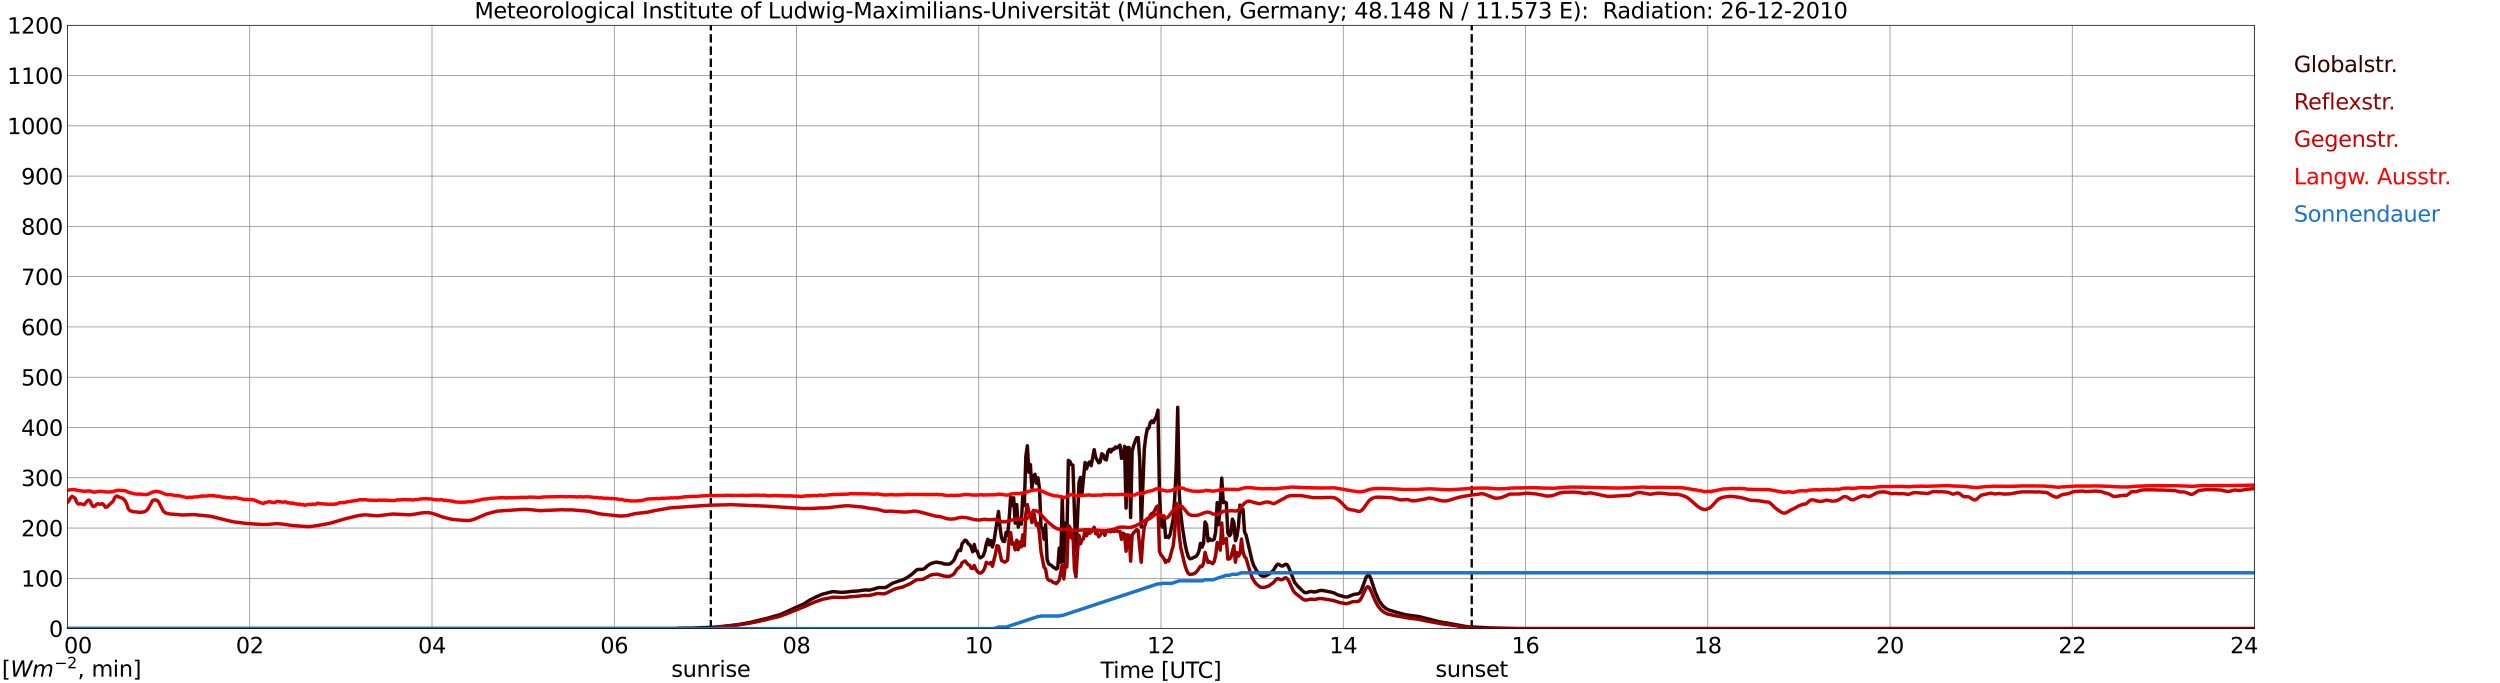 <?xml version="1.0" encoding="utf-8" standalone="no"?>
<!DOCTYPE svg PUBLIC "-//W3C//DTD SVG 1.1//EN"
  "http://www.w3.org/Graphics/SVG/1.1/DTD/svg11.dtd">
<svg xmlns:xlink="http://www.w3.org/1999/xlink" width="1085.4pt" height="296.64pt" viewBox="0 0 1085.4 296.64" xmlns="http://www.w3.org/2000/svg" version="1.1">
 <defs>
  <style type="text/css">*{stroke-linejoin: round; stroke-linecap: butt}</style>
 </defs>
 <g id="figure_1">
  <g id="patch_1">
   <path d="M 0 296.64 
L 1085.4 296.64 
L 1085.4 0 
L 0 0 
z
" style="fill: #ffffff"/>
  </g>
  <g id="axes_1">
   <g id="patch_2">
    <path d="M 29.306 272.909 
L 978.814 272.909 
L 978.814 10.976 
L 29.306 10.976 
z
" style="fill: #ffffff"/>
   </g>
   <g id="patch_3">
    <path d="M 978.814 272.909 
L 978.814 272.909 
L 978.814 10.976 
L 978.814 10.976 
z
" clip-path="url(#pb057363076)" style="fill: #d3d3d3; opacity: 0.25; stroke: #d3d3d3; stroke-linejoin: miter"/>
   </g>
   <g id="matplotlib.axis_1">
    <g id="xtick_1">
     <g id="line2d_1">
      <path d="M 29.306 272.909 
L 29.306 10.976 
" clip-path="url(#pb057363076)" style="fill: none; stroke: #808080; stroke-width: 0.3; stroke-linecap: square"/>
     </g>
     <g id="line2d_2"/>
     <g id="text_1">
      <!--    00 -->
      <g transform="translate(18.733 283.627) scale(0.095 -0.095)">
       <defs>
        <path id="DejaVuSans-20" transform="scale(0.016)"/>
        <path id="DejaVuSans-30" d="M 2034 4250 
Q 1547 4250 1301 3770 
Q 1056 3291 1056 2328 
Q 1056 1369 1301 889 
Q 1547 409 2034 409 
Q 2525 409 2770 889 
Q 3016 1369 3016 2328 
Q 3016 3291 2770 3770 
Q 2525 4250 2034 4250 
z
M 2034 4750 
Q 2819 4750 3233 4129 
Q 3647 3509 3647 2328 
Q 3647 1150 3233 529 
Q 2819 -91 2034 -91 
Q 1250 -91 836 529 
Q 422 1150 422 2328 
Q 422 3509 836 4129 
Q 1250 4750 2034 4750 
z
" transform="scale(0.016)"/>
       </defs>
       <use xlink:href="#DejaVuSans-20"/>
       <use xlink:href="#DejaVuSans-20" transform="translate(31.787 0)"/>
       <use xlink:href="#DejaVuSans-20" transform="translate(63.574 0)"/>
       <use xlink:href="#DejaVuSans-30" transform="translate(95.361 0)"/>
       <use xlink:href="#DejaVuSans-30" transform="translate(158.984 0)"/>
      </g>
     </g>
    </g>
    <g id="xtick_2">
     <g id="line2d_3">
      <path d="M 108.431 272.909 
L 108.431 10.976 
" clip-path="url(#pb057363076)" style="fill: none; stroke: #808080; stroke-width: 0.3; stroke-linecap: square"/>
     </g>
     <g id="line2d_4"/>
     <g id="text_2">
      <!-- 02 -->
      <g transform="translate(102.387 283.627) scale(0.095 -0.095)">
       <defs>
        <path id="DejaVuSans-32" d="M 1228 531 
L 3431 531 
L 3431 0 
L 469 0 
L 469 531 
Q 828 903 1448 1529 
Q 2069 2156 2228 2338 
Q 2531 2678 2651 2914 
Q 2772 3150 2772 3378 
Q 2772 3750 2511 3984 
Q 2250 4219 1831 4219 
Q 1534 4219 1204 4116 
Q 875 4013 500 3803 
L 500 4441 
Q 881 4594 1212 4672 
Q 1544 4750 1819 4750 
Q 2544 4750 2975 4387 
Q 3406 4025 3406 3419 
Q 3406 3131 3298 2873 
Q 3191 2616 2906 2266 
Q 2828 2175 2409 1742 
Q 1991 1309 1228 531 
z
" transform="scale(0.016)"/>
       </defs>
       <use xlink:href="#DejaVuSans-30"/>
       <use xlink:href="#DejaVuSans-32" transform="translate(63.623 0)"/>
      </g>
     </g>
    </g>
    <g id="xtick_3">
     <g id="line2d_5">
      <path d="M 187.557 272.909 
L 187.557 10.976 
" clip-path="url(#pb057363076)" style="fill: none; stroke: #808080; stroke-width: 0.3; stroke-linecap: square"/>
     </g>
     <g id="line2d_6"/>
     <g id="text_3">
      <!-- 04 -->
      <g transform="translate(181.513 283.627) scale(0.095 -0.095)">
       <defs>
        <path id="DejaVuSans-34" d="M 2419 4116 
L 825 1625 
L 2419 1625 
L 2419 4116 
z
M 2253 4666 
L 3047 4666 
L 3047 1625 
L 3713 1625 
L 3713 1100 
L 3047 1100 
L 3047 0 
L 2419 0 
L 2419 1100 
L 313 1100 
L 313 1709 
L 2253 4666 
z
" transform="scale(0.016)"/>
       </defs>
       <use xlink:href="#DejaVuSans-30"/>
       <use xlink:href="#DejaVuSans-34" transform="translate(63.623 0)"/>
      </g>
     </g>
    </g>
    <g id="xtick_4">
     <g id="line2d_7">
      <path d="M 266.683 272.909 
L 266.683 10.976 
" clip-path="url(#pb057363076)" style="fill: none; stroke: #808080; stroke-width: 0.3; stroke-linecap: square"/>
     </g>
     <g id="line2d_8"/>
     <g id="text_4">
      <!-- 06 -->
      <g transform="translate(260.638 283.627) scale(0.095 -0.095)">
       <defs>
        <path id="DejaVuSans-36" d="M 2113 2584 
Q 1688 2584 1439 2293 
Q 1191 2003 1191 1497 
Q 1191 994 1439 701 
Q 1688 409 2113 409 
Q 2538 409 2786 701 
Q 3034 994 3034 1497 
Q 3034 2003 2786 2293 
Q 2538 2584 2113 2584 
z
M 3366 4563 
L 3366 3988 
Q 3128 4100 2886 4159 
Q 2644 4219 2406 4219 
Q 1781 4219 1451 3797 
Q 1122 3375 1075 2522 
Q 1259 2794 1537 2939 
Q 1816 3084 2150 3084 
Q 2853 3084 3261 2657 
Q 3669 2231 3669 1497 
Q 3669 778 3244 343 
Q 2819 -91 2113 -91 
Q 1303 -91 875 529 
Q 447 1150 447 2328 
Q 447 3434 972 4092 
Q 1497 4750 2381 4750 
Q 2619 4750 2861 4703 
Q 3103 4656 3366 4563 
z
" transform="scale(0.016)"/>
       </defs>
       <use xlink:href="#DejaVuSans-30"/>
       <use xlink:href="#DejaVuSans-36" transform="translate(63.623 0)"/>
      </g>
     </g>
    </g>
    <g id="xtick_5">
     <g id="line2d_9">
      <path d="M 345.808 272.909 
L 345.808 10.976 
" clip-path="url(#pb057363076)" style="fill: none; stroke: #808080; stroke-width: 0.3; stroke-linecap: square"/>
     </g>
     <g id="line2d_10"/>
     <g id="text_5">
      <!-- 08 -->
      <g transform="translate(339.764 283.627) scale(0.095 -0.095)">
       <defs>
        <path id="DejaVuSans-38" d="M 2034 2216 
Q 1584 2216 1326 1975 
Q 1069 1734 1069 1313 
Q 1069 891 1326 650 
Q 1584 409 2034 409 
Q 2484 409 2743 651 
Q 3003 894 3003 1313 
Q 3003 1734 2745 1975 
Q 2488 2216 2034 2216 
z
M 1403 2484 
Q 997 2584 770 2862 
Q 544 3141 544 3541 
Q 544 4100 942 4425 
Q 1341 4750 2034 4750 
Q 2731 4750 3128 4425 
Q 3525 4100 3525 3541 
Q 3525 3141 3298 2862 
Q 3072 2584 2669 2484 
Q 3125 2378 3379 2068 
Q 3634 1759 3634 1313 
Q 3634 634 3220 271 
Q 2806 -91 2034 -91 
Q 1263 -91 848 271 
Q 434 634 434 1313 
Q 434 1759 690 2068 
Q 947 2378 1403 2484 
z
M 1172 3481 
Q 1172 3119 1398 2916 
Q 1625 2713 2034 2713 
Q 2441 2713 2670 2916 
Q 2900 3119 2900 3481 
Q 2900 3844 2670 4047 
Q 2441 4250 2034 4250 
Q 1625 4250 1398 4047 
Q 1172 3844 1172 3481 
z
" transform="scale(0.016)"/>
       </defs>
       <use xlink:href="#DejaVuSans-30"/>
       <use xlink:href="#DejaVuSans-38" transform="translate(63.623 0)"/>
      </g>
     </g>
    </g>
    <g id="xtick_6">
     <g id="line2d_11">
      <path d="M 424.934 272.909 
L 424.934 10.976 
" clip-path="url(#pb057363076)" style="fill: none; stroke: #808080; stroke-width: 0.3; stroke-linecap: square"/>
     </g>
     <g id="line2d_12"/>
     <g id="text_6">
      <!-- 10 -->
      <g transform="translate(418.89 283.627) scale(0.095 -0.095)">
       <defs>
        <path id="DejaVuSans-31" d="M 794 531 
L 1825 531 
L 1825 4091 
L 703 3866 
L 703 4441 
L 1819 4666 
L 2450 4666 
L 2450 531 
L 3481 531 
L 3481 0 
L 794 0 
L 794 531 
z
" transform="scale(0.016)"/>
       </defs>
       <use xlink:href="#DejaVuSans-31"/>
       <use xlink:href="#DejaVuSans-30" transform="translate(63.623 0)"/>
      </g>
     </g>
    </g>
    <g id="xtick_7">
     <g id="line2d_13">
      <path d="M 504.06 272.909 
L 504.06 10.976 
" clip-path="url(#pb057363076)" style="fill: none; stroke: #808080; stroke-width: 0.3; stroke-linecap: square"/>
     </g>
     <g id="line2d_14"/>
     <g id="text_7">
      <!-- 12 -->
      <g transform="translate(498.015 283.627) scale(0.095 -0.095)">
       <use xlink:href="#DejaVuSans-31"/>
       <use xlink:href="#DejaVuSans-32" transform="translate(63.623 0)"/>
      </g>
     </g>
    </g>
    <g id="xtick_8">
     <g id="line2d_15">
      <path d="M 583.185 272.909 
L 583.185 10.976 
" clip-path="url(#pb057363076)" style="fill: none; stroke: #808080; stroke-width: 0.3; stroke-linecap: square"/>
     </g>
     <g id="line2d_16"/>
     <g id="text_8">
      <!-- 14 -->
      <g transform="translate(577.141 283.627) scale(0.095 -0.095)">
       <use xlink:href="#DejaVuSans-31"/>
       <use xlink:href="#DejaVuSans-34" transform="translate(63.623 0)"/>
      </g>
     </g>
    </g>
    <g id="xtick_9">
     <g id="line2d_17">
      <path d="M 662.311 272.909 
L 662.311 10.976 
" clip-path="url(#pb057363076)" style="fill: none; stroke: #808080; stroke-width: 0.3; stroke-linecap: square"/>
     </g>
     <g id="line2d_18"/>
     <g id="text_9">
      <!-- 16 -->
      <g transform="translate(656.267 283.627) scale(0.095 -0.095)">
       <use xlink:href="#DejaVuSans-31"/>
       <use xlink:href="#DejaVuSans-36" transform="translate(63.623 0)"/>
      </g>
     </g>
    </g>
    <g id="xtick_10">
     <g id="line2d_19">
      <path d="M 741.437 272.909 
L 741.437 10.976 
" clip-path="url(#pb057363076)" style="fill: none; stroke: #808080; stroke-width: 0.3; stroke-linecap: square"/>
     </g>
     <g id="line2d_20"/>
     <g id="text_10">
      <!-- 18 -->
      <g transform="translate(735.392 283.627) scale(0.095 -0.095)">
       <use xlink:href="#DejaVuSans-31"/>
       <use xlink:href="#DejaVuSans-38" transform="translate(63.623 0)"/>
      </g>
     </g>
    </g>
    <g id="xtick_11">
     <g id="line2d_21">
      <path d="M 820.562 272.909 
L 820.562 10.976 
" clip-path="url(#pb057363076)" style="fill: none; stroke: #808080; stroke-width: 0.3; stroke-linecap: square"/>
     </g>
     <g id="line2d_22"/>
     <g id="text_11">
      <!-- 20 -->
      <g transform="translate(814.518 283.627) scale(0.095 -0.095)">
       <use xlink:href="#DejaVuSans-32"/>
       <use xlink:href="#DejaVuSans-30" transform="translate(63.623 0)"/>
      </g>
     </g>
    </g>
    <g id="xtick_12">
     <g id="line2d_23">
      <path d="M 899.688 272.909 
L 899.688 10.976 
" clip-path="url(#pb057363076)" style="fill: none; stroke: #808080; stroke-width: 0.3; stroke-linecap: square"/>
     </g>
     <g id="line2d_24"/>
     <g id="text_12">
      <!-- 22 -->
      <g transform="translate(893.644 283.627) scale(0.095 -0.095)">
       <use xlink:href="#DejaVuSans-32"/>
       <use xlink:href="#DejaVuSans-32" transform="translate(63.623 0)"/>
      </g>
     </g>
    </g>
    <g id="xtick_13">
     <g id="line2d_25">
      <path d="M 978.814 272.909 
L 978.814 10.976 
" clip-path="url(#pb057363076)" style="fill: none; stroke: #808080; stroke-width: 0.3; stroke-linecap: square"/>
     </g>
     <g id="line2d_26"/>
     <g id="text_13">
      <!-- 24    -->
      <g transform="translate(968.241 283.627) scale(0.095 -0.095)">
       <use xlink:href="#DejaVuSans-32"/>
       <use xlink:href="#DejaVuSans-34" transform="translate(63.623 0)"/>
       <use xlink:href="#DejaVuSans-20" transform="translate(127.246 0)"/>
       <use xlink:href="#DejaVuSans-20" transform="translate(159.033 0)"/>
       <use xlink:href="#DejaVuSans-20" transform="translate(190.82 0)"/>
      </g>
     </g>
    </g>
    <g id="text_14">
     <!-- Time [UTC] -->
     <g transform="translate(477.806 294.322) scale(0.095 -0.095)">
      <defs>
       <path id="DejaVuSans-54" d="M -19 4666 
L 3928 4666 
L 3928 4134 
L 2272 4134 
L 2272 0 
L 1638 0 
L 1638 4134 
L -19 4134 
L -19 4666 
z
" transform="scale(0.016)"/>
       <path id="DejaVuSans-69" d="M 603 3500 
L 1178 3500 
L 1178 0 
L 603 0 
L 603 3500 
z
M 603 4863 
L 1178 4863 
L 1178 4134 
L 603 4134 
L 603 4863 
z
" transform="scale(0.016)"/>
       <path id="DejaVuSans-6d" d="M 3328 2828 
Q 3544 3216 3844 3400 
Q 4144 3584 4550 3584 
Q 5097 3584 5394 3201 
Q 5691 2819 5691 2113 
L 5691 0 
L 5113 0 
L 5113 2094 
Q 5113 2597 4934 2840 
Q 4756 3084 4391 3084 
Q 3944 3084 3684 2787 
Q 3425 2491 3425 1978 
L 3425 0 
L 2847 0 
L 2847 2094 
Q 2847 2600 2669 2842 
Q 2491 3084 2119 3084 
Q 1678 3084 1418 2786 
Q 1159 2488 1159 1978 
L 1159 0 
L 581 0 
L 581 3500 
L 1159 3500 
L 1159 2956 
Q 1356 3278 1631 3431 
Q 1906 3584 2284 3584 
Q 2666 3584 2933 3390 
Q 3200 3197 3328 2828 
z
" transform="scale(0.016)"/>
       <path id="DejaVuSans-65" d="M 3597 1894 
L 3597 1613 
L 953 1613 
Q 991 1019 1311 708 
Q 1631 397 2203 397 
Q 2534 397 2845 478 
Q 3156 559 3463 722 
L 3463 178 
Q 3153 47 2828 -22 
Q 2503 -91 2169 -91 
Q 1331 -91 842 396 
Q 353 884 353 1716 
Q 353 2575 817 3079 
Q 1281 3584 2069 3584 
Q 2775 3584 3186 3129 
Q 3597 2675 3597 1894 
z
M 3022 2063 
Q 3016 2534 2758 2815 
Q 2500 3097 2075 3097 
Q 1594 3097 1305 2825 
Q 1016 2553 972 2059 
L 3022 2063 
z
" transform="scale(0.016)"/>
       <path id="DejaVuSans-5b" d="M 550 4863 
L 1875 4863 
L 1875 4416 
L 1125 4416 
L 1125 -397 
L 1875 -397 
L 1875 -844 
L 550 -844 
L 550 4863 
z
" transform="scale(0.016)"/>
       <path id="DejaVuSans-55" d="M 556 4666 
L 1191 4666 
L 1191 1831 
Q 1191 1081 1462 751 
Q 1734 422 2344 422 
Q 2950 422 3222 751 
Q 3494 1081 3494 1831 
L 3494 4666 
L 4128 4666 
L 4128 1753 
Q 4128 841 3676 375 
Q 3225 -91 2344 -91 
Q 1459 -91 1007 375 
Q 556 841 556 1753 
L 556 4666 
z
" transform="scale(0.016)"/>
       <path id="DejaVuSans-43" d="M 4122 4306 
L 4122 3641 
Q 3803 3938 3442 4084 
Q 3081 4231 2675 4231 
Q 1875 4231 1450 3742 
Q 1025 3253 1025 2328 
Q 1025 1406 1450 917 
Q 1875 428 2675 428 
Q 3081 428 3442 575 
Q 3803 722 4122 1019 
L 4122 359 
Q 3791 134 3420 21 
Q 3050 -91 2638 -91 
Q 1578 -91 968 557 
Q 359 1206 359 2328 
Q 359 3453 968 4101 
Q 1578 4750 2638 4750 
Q 3056 4750 3426 4639 
Q 3797 4528 4122 4306 
z
" transform="scale(0.016)"/>
       <path id="DejaVuSans-5d" d="M 1947 4863 
L 1947 -844 
L 622 -844 
L 622 -397 
L 1369 -397 
L 1369 4416 
L 622 4416 
L 622 4863 
L 1947 4863 
z
" transform="scale(0.016)"/>
      </defs>
      <use xlink:href="#DejaVuSans-54"/>
      <use xlink:href="#DejaVuSans-69" transform="translate(57.959 0)"/>
      <use xlink:href="#DejaVuSans-6d" transform="translate(85.742 0)"/>
      <use xlink:href="#DejaVuSans-65" transform="translate(183.154 0)"/>
      <use xlink:href="#DejaVuSans-20" transform="translate(244.678 0)"/>
      <use xlink:href="#DejaVuSans-5b" transform="translate(276.465 0)"/>
      <use xlink:href="#DejaVuSans-55" transform="translate(315.479 0)"/>
      <use xlink:href="#DejaVuSans-54" transform="translate(388.672 0)"/>
      <use xlink:href="#DejaVuSans-43" transform="translate(443.881 0)"/>
      <use xlink:href="#DejaVuSans-5d" transform="translate(513.705 0)"/>
     </g>
    </g>
   </g>
   <g id="matplotlib.axis_2">
    <g id="ytick_1">
     <g id="line2d_27">
      <path d="M 29.306 272.909 
L 978.814 272.909 
" clip-path="url(#pb057363076)" style="fill: none; stroke: #808080; stroke-width: 0.3; stroke-linecap: square"/>
     </g>
     <g id="line2d_28"/>
     <g id="text_15">
      <!-- 0 -->
      <g transform="translate(21.261 276.518) scale(0.095 -0.095)">
       <use xlink:href="#DejaVuSans-30"/>
      </g>
     </g>
    </g>
    <g id="ytick_2">
     <g id="line2d_29">
      <path d="M 29.306 251.081 
L 978.814 251.081 
" clip-path="url(#pb057363076)" style="fill: none; stroke: #808080; stroke-width: 0.3; stroke-linecap: square"/>
     </g>
     <g id="line2d_30"/>
     <g id="text_16">
      <!-- 100 -->
      <g transform="translate(9.173 254.69) scale(0.095 -0.095)">
       <use xlink:href="#DejaVuSans-31"/>
       <use xlink:href="#DejaVuSans-30" transform="translate(63.623 0)"/>
       <use xlink:href="#DejaVuSans-30" transform="translate(127.246 0)"/>
      </g>
     </g>
    </g>
    <g id="ytick_3">
     <g id="line2d_31">
      <path d="M 29.306 229.253 
L 978.814 229.253 
" clip-path="url(#pb057363076)" style="fill: none; stroke: #808080; stroke-width: 0.3; stroke-linecap: square"/>
     </g>
     <g id="line2d_32"/>
     <g id="text_17">
      <!-- 200 -->
      <g transform="translate(9.173 232.863) scale(0.095 -0.095)">
       <use xlink:href="#DejaVuSans-32"/>
       <use xlink:href="#DejaVuSans-30" transform="translate(63.623 0)"/>
       <use xlink:href="#DejaVuSans-30" transform="translate(127.246 0)"/>
      </g>
     </g>
    </g>
    <g id="ytick_4">
     <g id="line2d_33">
      <path d="M 29.306 207.426 
L 978.814 207.426 
" clip-path="url(#pb057363076)" style="fill: none; stroke: #808080; stroke-width: 0.3; stroke-linecap: square"/>
     </g>
     <g id="line2d_34"/>
     <g id="text_18">
      <!-- 300 -->
      <g transform="translate(9.173 211.035) scale(0.095 -0.095)">
       <defs>
        <path id="DejaVuSans-33" d="M 2597 2516 
Q 3050 2419 3304 2112 
Q 3559 1806 3559 1356 
Q 3559 666 3084 287 
Q 2609 -91 1734 -91 
Q 1441 -91 1130 -33 
Q 819 25 488 141 
L 488 750 
Q 750 597 1062 519 
Q 1375 441 1716 441 
Q 2309 441 2620 675 
Q 2931 909 2931 1356 
Q 2931 1769 2642 2001 
Q 2353 2234 1838 2234 
L 1294 2234 
L 1294 2753 
L 1863 2753 
Q 2328 2753 2575 2939 
Q 2822 3125 2822 3475 
Q 2822 3834 2567 4026 
Q 2313 4219 1838 4219 
Q 1578 4219 1281 4162 
Q 984 4106 628 3988 
L 628 4550 
Q 988 4650 1302 4700 
Q 1616 4750 1894 4750 
Q 2613 4750 3031 4423 
Q 3450 4097 3450 3541 
Q 3450 3153 3228 2886 
Q 3006 2619 2597 2516 
z
" transform="scale(0.016)"/>
       </defs>
       <use xlink:href="#DejaVuSans-33"/>
       <use xlink:href="#DejaVuSans-30" transform="translate(63.623 0)"/>
       <use xlink:href="#DejaVuSans-30" transform="translate(127.246 0)"/>
      </g>
     </g>
    </g>
    <g id="ytick_5">
     <g id="line2d_35">
      <path d="M 29.306 185.598 
L 978.814 185.598 
" clip-path="url(#pb057363076)" style="fill: none; stroke: #808080; stroke-width: 0.3; stroke-linecap: square"/>
     </g>
     <g id="line2d_36"/>
     <g id="text_19">
      <!-- 400 -->
      <g transform="translate(9.173 189.207) scale(0.095 -0.095)">
       <use xlink:href="#DejaVuSans-34"/>
       <use xlink:href="#DejaVuSans-30" transform="translate(63.623 0)"/>
       <use xlink:href="#DejaVuSans-30" transform="translate(127.246 0)"/>
      </g>
     </g>
    </g>
    <g id="ytick_6">
     <g id="line2d_37">
      <path d="M 29.306 163.77 
L 978.814 163.77 
" clip-path="url(#pb057363076)" style="fill: none; stroke: #808080; stroke-width: 0.3; stroke-linecap: square"/>
     </g>
     <g id="line2d_38"/>
     <g id="text_20">
      <!-- 500 -->
      <g transform="translate(9.173 167.379) scale(0.095 -0.095)">
       <defs>
        <path id="DejaVuSans-35" d="M 691 4666 
L 3169 4666 
L 3169 4134 
L 1269 4134 
L 1269 2991 
Q 1406 3038 1543 3061 
Q 1681 3084 1819 3084 
Q 2600 3084 3056 2656 
Q 3513 2228 3513 1497 
Q 3513 744 3044 326 
Q 2575 -91 1722 -91 
Q 1428 -91 1123 -41 
Q 819 9 494 109 
L 494 744 
Q 775 591 1075 516 
Q 1375 441 1709 441 
Q 2250 441 2565 725 
Q 2881 1009 2881 1497 
Q 2881 1984 2565 2268 
Q 2250 2553 1709 2553 
Q 1456 2553 1204 2497 
Q 953 2441 691 2322 
L 691 4666 
z
" transform="scale(0.016)"/>
       </defs>
       <use xlink:href="#DejaVuSans-35"/>
       <use xlink:href="#DejaVuSans-30" transform="translate(63.623 0)"/>
       <use xlink:href="#DejaVuSans-30" transform="translate(127.246 0)"/>
      </g>
     </g>
    </g>
    <g id="ytick_7">
     <g id="line2d_39">
      <path d="M 29.306 141.942 
L 978.814 141.942 
" clip-path="url(#pb057363076)" style="fill: none; stroke: #808080; stroke-width: 0.3; stroke-linecap: square"/>
     </g>
     <g id="line2d_40"/>
     <g id="text_21">
      <!-- 600 -->
      <g transform="translate(9.173 145.551) scale(0.095 -0.095)">
       <use xlink:href="#DejaVuSans-36"/>
       <use xlink:href="#DejaVuSans-30" transform="translate(63.623 0)"/>
       <use xlink:href="#DejaVuSans-30" transform="translate(127.246 0)"/>
      </g>
     </g>
    </g>
    <g id="ytick_8">
     <g id="line2d_41">
      <path d="M 29.306 120.114 
L 978.814 120.114 
" clip-path="url(#pb057363076)" style="fill: none; stroke: #808080; stroke-width: 0.3; stroke-linecap: square"/>
     </g>
     <g id="line2d_42"/>
     <g id="text_22">
      <!-- 700 -->
      <g transform="translate(9.173 123.724) scale(0.095 -0.095)">
       <defs>
        <path id="DejaVuSans-37" d="M 525 4666 
L 3525 4666 
L 3525 4397 
L 1831 0 
L 1172 0 
L 2766 4134 
L 525 4134 
L 525 4666 
z
" transform="scale(0.016)"/>
       </defs>
       <use xlink:href="#DejaVuSans-37"/>
       <use xlink:href="#DejaVuSans-30" transform="translate(63.623 0)"/>
       <use xlink:href="#DejaVuSans-30" transform="translate(127.246 0)"/>
      </g>
     </g>
    </g>
    <g id="ytick_9">
     <g id="line2d_43">
      <path d="M 29.306 98.287 
L 978.814 98.287 
" clip-path="url(#pb057363076)" style="fill: none; stroke: #808080; stroke-width: 0.3; stroke-linecap: square"/>
     </g>
     <g id="line2d_44"/>
     <g id="text_23">
      <!-- 800 -->
      <g transform="translate(9.173 101.896) scale(0.095 -0.095)">
       <use xlink:href="#DejaVuSans-38"/>
       <use xlink:href="#DejaVuSans-30" transform="translate(63.623 0)"/>
       <use xlink:href="#DejaVuSans-30" transform="translate(127.246 0)"/>
      </g>
     </g>
    </g>
    <g id="ytick_10">
     <g id="line2d_45">
      <path d="M 29.306 76.459 
L 978.814 76.459 
" clip-path="url(#pb057363076)" style="fill: none; stroke: #808080; stroke-width: 0.3; stroke-linecap: square"/>
     </g>
     <g id="line2d_46"/>
     <g id="text_24">
      <!-- 900 -->
      <g transform="translate(9.173 80.068) scale(0.095 -0.095)">
       <defs>
        <path id="DejaVuSans-39" d="M 703 97 
L 703 672 
Q 941 559 1184 500 
Q 1428 441 1663 441 
Q 2288 441 2617 861 
Q 2947 1281 2994 2138 
Q 2813 1869 2534 1725 
Q 2256 1581 1919 1581 
Q 1219 1581 811 2004 
Q 403 2428 403 3163 
Q 403 3881 828 4315 
Q 1253 4750 1959 4750 
Q 2769 4750 3195 4129 
Q 3622 3509 3622 2328 
Q 3622 1225 3098 567 
Q 2575 -91 1691 -91 
Q 1453 -91 1209 -44 
Q 966 3 703 97 
z
M 1959 2075 
Q 2384 2075 2632 2365 
Q 2881 2656 2881 3163 
Q 2881 3666 2632 3958 
Q 2384 4250 1959 4250 
Q 1534 4250 1286 3958 
Q 1038 3666 1038 3163 
Q 1038 2656 1286 2365 
Q 1534 2075 1959 2075 
z
" transform="scale(0.016)"/>
       </defs>
       <use xlink:href="#DejaVuSans-39"/>
       <use xlink:href="#DejaVuSans-30" transform="translate(63.623 0)"/>
       <use xlink:href="#DejaVuSans-30" transform="translate(127.246 0)"/>
      </g>
     </g>
    </g>
    <g id="ytick_11">
     <g id="line2d_47">
      <path d="M 29.306 54.631 
L 978.814 54.631 
" clip-path="url(#pb057363076)" style="fill: none; stroke: #808080; stroke-width: 0.3; stroke-linecap: square"/>
     </g>
     <g id="line2d_48"/>
     <g id="text_25">
      <!-- 1000 -->
      <g transform="translate(3.128 58.24) scale(0.095 -0.095)">
       <use xlink:href="#DejaVuSans-31"/>
       <use xlink:href="#DejaVuSans-30" transform="translate(63.623 0)"/>
       <use xlink:href="#DejaVuSans-30" transform="translate(127.246 0)"/>
       <use xlink:href="#DejaVuSans-30" transform="translate(190.869 0)"/>
      </g>
     </g>
    </g>
    <g id="ytick_12">
     <g id="line2d_49">
      <path d="M 29.306 32.803 
L 978.814 32.803 
" clip-path="url(#pb057363076)" style="fill: none; stroke: #808080; stroke-width: 0.3; stroke-linecap: square"/>
     </g>
     <g id="line2d_50"/>
     <g id="text_26">
      <!-- 1100 -->
      <g transform="translate(3.128 36.413) scale(0.095 -0.095)">
       <use xlink:href="#DejaVuSans-31"/>
       <use xlink:href="#DejaVuSans-31" transform="translate(63.623 0)"/>
       <use xlink:href="#DejaVuSans-30" transform="translate(127.246 0)"/>
       <use xlink:href="#DejaVuSans-30" transform="translate(190.869 0)"/>
      </g>
     </g>
    </g>
    <g id="ytick_13">
     <g id="line2d_51">
      <path d="M 29.306 10.976 
L 978.814 10.976 
" clip-path="url(#pb057363076)" style="fill: none; stroke: #808080; stroke-width: 0.3; stroke-linecap: square"/>
     </g>
     <g id="line2d_52"/>
     <g id="text_27">
      <!-- 1200 -->
      <g transform="translate(3.128 14.585) scale(0.095 -0.095)">
       <use xlink:href="#DejaVuSans-31"/>
       <use xlink:href="#DejaVuSans-32" transform="translate(63.623 0)"/>
       <use xlink:href="#DejaVuSans-30" transform="translate(127.246 0)"/>
       <use xlink:href="#DejaVuSans-30" transform="translate(190.869 0)"/>
      </g>
     </g>
    </g>
   </g>
   <g id="line2d_53">
    <path d="M 308.619 272.909 
L 308.619 10.976 
" clip-path="url(#pb057363076)" style="fill: none; stroke-dasharray: 3.7,1.6; stroke-dashoffset: 0; stroke: #000000"/>
   </g>
   <g id="line2d_54">
    <path d="M 638.969 272.909 
L 638.969 10.976 
" clip-path="url(#pb057363076)" style="fill: none; stroke-dasharray: 3.7,1.6; stroke-dashoffset: 0; stroke: #000000"/>
   </g>
   <g id="line2d_55">
    <path d="M 29.306 272.909 
L 293.717 272.909 
L 294.377 272.78 
L 296.355 272.76 
L 298.333 272.695 
L 300.971 272.695 
L 302.289 272.608 
L 310.861 272.265 
L 320.093 271.252 
L 325.368 270.305 
L 333.28 268.39 
L 335.918 267.616 
L 338.555 266.904 
L 340.533 266.044 
L 342.512 265.138 
L 345.149 263.89 
L 347.787 262.75 
L 349.105 262.082 
L 351.743 260.426 
L 354.38 259.133 
L 357.018 257.97 
L 358.337 257.669 
L 360.315 257.11 
L 361.634 256.852 
L 362.952 256.959 
L 364.93 257.173 
L 366.909 257.11 
L 369.546 256.765 
L 372.184 256.614 
L 375.481 256.141 
L 377.459 256.206 
L 379.437 255.733 
L 380.756 255.3 
L 381.415 255.108 
L 384.053 255.13 
L 384.712 254.958 
L 386.031 254.161 
L 387.349 253.277 
L 389.987 252.332 
L 391.965 251.727 
L 393.943 250.717 
L 395.921 249.296 
L 397.899 247.508 
L 398.559 247.207 
L 400.537 247.207 
L 401.196 246.927 
L 401.856 246.454 
L 402.515 245.744 
L 403.834 244.86 
L 405.153 244.367 
L 406.471 244.044 
L 409.109 244.496 
L 409.768 244.882 
L 410.428 244.84 
L 411.087 244.947 
L 412.406 244.86 
L 413.725 243.764 
L 414.384 242.837 
L 415.703 239.63 
L 416.362 238.79 
L 417.022 239.05 
L 417.681 236.079 
L 419 234.507 
L 419.659 234.808 
L 420.318 236.079 
L 420.978 236.465 
L 421.637 237.607 
L 422.297 239.545 
L 422.956 236.358 
L 423.615 239.091 
L 424.275 239.285 
L 424.934 241.481 
L 425.593 242.212 
L 426.253 241.826 
L 426.912 241.18 
L 427.572 239.329 
L 428.231 236.013 
L 428.89 234.119 
L 429.55 236.552 
L 430.209 234.68 
L 430.869 237.478 
L 431.528 235.088 
L 433.506 222.065 
L 434.165 228.952 
L 434.825 233.431 
L 435.484 234.959 
L 436.144 235.11 
L 436.803 231.128 
L 437.462 232.462 
L 438.122 225.423 
L 438.781 215.628 
L 439.44 219.525 
L 440.1 216.124 
L 440.759 227.123 
L 441.419 219.073 
L 442.078 228.867 
L 442.737 225.51 
L 443.397 227.553 
L 444.056 215.089 
L 444.716 219.568 
L 445.375 198.149 
L 446.034 193.543 
L 446.694 205.081 
L 447.353 201.7 
L 448.012 211.861 
L 448.672 207.168 
L 449.331 205.898 
L 449.991 209.794 
L 450.65 207.428 
L 451.309 212.206 
L 451.969 229.146 
L 452.628 229.448 
L 453.287 234.097 
L 453.947 227.813 
L 454.606 242.859 
L 455.266 244.731 
L 456.584 245.572 
L 457.244 246.24 
L 457.903 246.563 
L 458.563 247.078 
L 459.222 246.648 
L 459.881 237.973 
L 460.541 244.151 
L 461.2 216.102 
L 461.859 243.915 
L 462.519 227.081 
L 463.178 235.088 
L 463.838 199.871 
L 464.497 200.301 
L 465.156 201.744 
L 465.816 201.96 
L 466.475 222.279 
L 467.134 239.135 
L 467.794 225.66 
L 468.453 209.536 
L 469.113 207.277 
L 469.772 214.079 
L 471.091 200.796 
L 471.75 203.51 
L 472.409 201.248 
L 473.069 200.539 
L 473.728 202.174 
L 475.047 195.222 
L 475.706 198.601 
L 477.025 200.925 
L 477.685 200.539 
L 478.344 196.987 
L 479.003 197.459 
L 479.663 199.354 
L 480.322 199.677 
L 480.981 196.147 
L 481.641 195.134 
L 482.3 196.232 
L 482.96 194.962 
L 483.619 195.115 
L 484.278 194.036 
L 484.938 194.469 
L 486.256 193.242 
L 486.916 199.031 
L 487.575 198.083 
L 488.235 193.801 
L 488.894 220.579 
L 489.553 194.318 
L 490.213 194.296 
L 490.872 224.691 
L 491.532 195.824 
L 492.191 193.434 
L 492.85 191.52 
L 493.51 190.033 
L 494.169 189.99 
L 494.828 199.742 
L 495.488 228.823 
L 496.807 195.006 
L 497.466 189.559 
L 498.125 186.137 
L 498.785 185.879 
L 499.444 183.339 
L 500.103 182.714 
L 500.763 183.533 
L 501.422 181.961 
L 502.082 180.776 
L 502.741 178.065 
L 503.4 213.863 
L 504.06 227.941 
L 504.719 228.867 
L 505.379 224.045 
L 506.038 233.322 
L 506.697 232.785 
L 507.357 233.431 
L 508.016 232.01 
L 509.335 225.466 
L 509.994 216.576 
L 510.654 203.682 
L 511.313 176.838 
L 511.972 214.057 
L 512.632 222.925 
L 513.291 228.566 
L 514.61 236.725 
L 515.269 239.587 
L 515.929 241.719 
L 516.588 242.579 
L 517.247 242.494 
L 518.566 241.892 
L 519.226 241.61 
L 519.885 240.813 
L 520.544 239.285 
L 521.204 235.885 
L 521.863 237.585 
L 522.522 236.013 
L 523.182 226.608 
L 523.841 227.769 
L 524.501 234.874 
L 525.16 233.905 
L 525.819 234.571 
L 526.479 234.529 
L 527.138 234.162 
L 527.797 230.869 
L 528.457 218.232 
L 529.116 227.834 
L 529.776 218.512 
L 530.435 207.556 
L 531.094 218.232 
L 531.754 217.953 
L 532.413 218.342 
L 533.073 231.364 
L 533.732 232.634 
L 534.391 231.86 
L 535.051 225.359 
L 535.71 226.8 
L 536.369 234.743 
L 537.029 232.85 
L 537.688 228.286 
L 538.348 219.309 
L 539.007 222.238 
L 539.666 221.118 
L 540.326 230.956 
L 540.985 232.268 
L 543.623 243.548 
L 544.282 245.443 
L 545.601 247.875 
L 547.579 249.92 
L 548.238 250.136 
L 548.898 250.136 
L 549.557 249.985 
L 550.216 249.597 
L 550.876 249.339 
L 552.195 248.241 
L 552.854 247.617 
L 554.173 245.465 
L 554.832 244.926 
L 555.491 245.164 
L 556.151 245.635 
L 556.81 245.766 
L 558.129 244.991 
L 558.788 245.12 
L 559.448 246.174 
L 562.085 252.847 
L 563.404 254.462 
L 566.042 257.044 
L 566.701 257.304 
L 567.36 257.304 
L 568.679 256.852 
L 569.338 256.809 
L 570.657 257.023 
L 571.976 256.765 
L 572.635 256.442 
L 573.954 256.313 
L 577.91 257.066 
L 579.229 257.455 
L 580.548 258.164 
L 581.867 258.594 
L 583.845 259.133 
L 584.504 259.218 
L 585.164 259.133 
L 587.801 258.057 
L 589.779 257.797 
L 590.439 257.304 
L 591.098 256.163 
L 592.417 252.502 
L 593.076 250.717 
L 593.736 249.684 
L 594.395 249.704 
L 595.054 250.911 
L 597.032 256.894 
L 598.351 259.952 
L 599.011 261.222 
L 600.329 262.986 
L 601.648 264.149 
L 602.967 264.837 
L 606.264 265.828 
L 608.242 266.367 
L 610.22 266.904 
L 616.154 267.701 
L 619.451 268.561 
L 621.429 269.034 
L 624.726 269.918 
L 628.683 270.584 
L 630.661 270.951 
L 637.255 272.136 
L 645.167 272.522 
L 647.145 272.629 
L 658.355 272.909 
L 978.154 272.909 
L 978.154 272.909 
" clip-path="url(#pb057363076)" style="fill: none; stroke: #330000; stroke-width: 1.5; stroke-linecap: square"/>
   </g>
   <g id="line2d_56">
    <path d="M 29.306 272.909 
L 310.861 272.909 
L 311.521 272.237 
L 314.818 272.042 
L 324.708 270.687 
L 327.346 270.191 
L 331.961 269.2 
L 335.258 268.34 
L 337.896 267.779 
L 341.193 266.596 
L 349.765 263.152 
L 351.743 262.204 
L 353.721 261.386 
L 357.018 260.203 
L 361.634 259.299 
L 366.249 259.406 
L 369.546 259.061 
L 371.524 258.932 
L 375.481 258.502 
L 376.799 258.568 
L 378.118 258.374 
L 379.437 258.051 
L 380.756 257.684 
L 382.074 257.706 
L 383.393 257.813 
L 384.053 257.771 
L 384.712 257.555 
L 388.009 255.92 
L 389.328 255.466 
L 391.965 254.842 
L 395.262 253.358 
L 397.899 251.701 
L 399.218 251.592 
L 400.537 251.529 
L 401.196 251.269 
L 403.834 249.763 
L 405.153 249.418 
L 406.471 249.333 
L 407.131 249.333 
L 409.109 249.87 
L 409.768 250.108 
L 410.428 250.129 
L 411.087 250.28 
L 412.406 250.171 
L 413.725 249.527 
L 414.384 248.881 
L 415.043 247.717 
L 415.703 246.879 
L 417.022 245.866 
L 417.681 244.317 
L 419 243.564 
L 420.318 245.157 
L 420.978 245.371 
L 421.637 246.707 
L 422.297 246.814 
L 422.956 245.5 
L 423.615 247.03 
L 424.275 248.019 
L 424.934 248.665 
L 425.593 248.815 
L 426.253 248.536 
L 426.912 247.846 
L 427.572 246.512 
L 428.231 244.122 
L 428.89 244.574 
L 429.55 244.747 
L 430.209 244.188 
L 430.869 245.845 
L 432.187 240.464 
L 432.847 236.91 
L 433.506 237.127 
L 434.825 243.369 
L 435.484 243.649 
L 436.144 244.059 
L 436.803 243.758 
L 437.462 243.134 
L 438.122 233.983 
L 438.781 231.229 
L 439.44 236.286 
L 440.1 235.749 
L 440.759 238.72 
L 441.419 234.544 
L 442.078 238.633 
L 442.737 235.297 
L 443.397 237.428 
L 444.056 232.198 
L 444.716 236.891 
L 445.375 223.113 
L 446.034 219.044 
L 446.694 222.683 
L 447.353 223.069 
L 448.012 226.881 
L 448.672 221.585 
L 449.331 225.61 
L 449.991 228.192 
L 450.65 227.16 
L 451.309 232.047 
L 451.969 239.539 
L 453.287 246.362 
L 453.947 247.03 
L 454.606 250.968 
L 455.266 251.873 
L 456.584 252.26 
L 457.244 252.906 
L 457.903 252.991 
L 458.563 253.401 
L 459.222 252.712 
L 459.881 251.852 
L 461.2 245.286 
L 461.859 251.312 
L 462.519 245.048 
L 463.178 246.159 
L 463.838 228.151 
L 464.497 228.882 
L 465.156 233.532 
L 465.816 231.53 
L 466.475 247.159 
L 467.134 250.472 
L 467.794 239.667 
L 468.453 232.412 
L 469.113 236.094 
L 469.772 234.372 
L 470.431 233.855 
L 471.091 229.936 
L 471.75 232.628 
L 472.409 230.517 
L 473.069 231.53 
L 473.728 230.991 
L 474.388 230.046 
L 475.047 228.904 
L 475.706 231.724 
L 476.366 231.423 
L 477.025 233.014 
L 477.685 232.283 
L 478.344 231.078 
L 479.003 230.69 
L 479.663 232.434 
L 480.322 230.755 
L 480.981 230.325 
L 481.641 230.755 
L 482.3 230.862 
L 482.96 230.41 
L 483.619 230.755 
L 484.278 230.41 
L 485.597 230.755 
L 486.256 230.69 
L 486.916 234.156 
L 487.575 231.464 
L 488.235 231.897 
L 488.894 239.322 
L 489.553 232.198 
L 490.213 232.434 
L 490.872 243.627 
L 491.532 232.327 
L 492.191 231.251 
L 492.85 230.69 
L 493.51 229.915 
L 494.169 230.388 
L 494.828 237.88 
L 495.488 244.101 
L 496.147 234.566 
L 496.807 228.732 
L 498.125 225.093 
L 498.785 225.137 
L 499.444 223.609 
L 500.103 222.875 
L 500.763 222.725 
L 502.082 220.057 
L 502.741 219.625 
L 503.4 239.388 
L 504.06 240.916 
L 504.719 241.691 
L 505.379 242.66 
L 506.038 244.188 
L 506.697 243.347 
L 507.357 243.627 
L 508.016 241.841 
L 508.675 239.237 
L 509.335 237.17 
L 509.994 231.314 
L 510.654 218.464 
L 511.313 221.413 
L 511.972 232.348 
L 512.632 237.688 
L 513.95 243.435 
L 514.61 245.973 
L 515.269 247.761 
L 515.929 248.944 
L 516.588 249.44 
L 517.907 249.226 
L 518.566 248.966 
L 519.226 248.514 
L 519.885 247.761 
L 521.204 245.801 
L 521.863 245.952 
L 522.522 244.596 
L 523.182 239.84 
L 523.841 242.271 
L 524.501 244.188 
L 525.16 243.865 
L 526.479 244.768 
L 527.138 243.821 
L 527.797 241.066 
L 528.457 235.555 
L 529.116 235.834 
L 529.776 238.849 
L 530.435 227.053 
L 531.094 235.9 
L 531.754 234.544 
L 532.413 233.789 
L 533.073 242.745 
L 533.732 242.68 
L 534.391 242.077 
L 535.71 236.954 
L 536.369 244.079 
L 537.029 239.903 
L 537.688 241.475 
L 538.348 240.377 
L 539.007 234.027 
L 539.666 239.624 
L 540.326 241.625 
L 540.985 242.359 
L 542.304 246.814 
L 543.623 250.839 
L 544.941 252.969 
L 545.601 253.703 
L 546.919 254.735 
L 547.579 255.014 
L 548.898 255.014 
L 550.216 254.606 
L 550.876 254.37 
L 552.854 252.969 
L 554.173 251.378 
L 554.832 251.184 
L 556.151 251.721 
L 556.81 251.592 
L 557.47 251.118 
L 558.129 250.817 
L 558.788 251.118 
L 559.448 252.087 
L 561.426 256.35 
L 562.085 257.276 
L 563.404 258.374 
L 564.723 259.343 
L 565.382 259.967 
L 566.042 260.332 
L 566.701 260.526 
L 567.36 260.504 
L 568.679 260.181 
L 571.317 260.203 
L 572.635 259.858 
L 573.954 259.88 
L 578.57 260.633 
L 581.867 261.646 
L 584.504 262.098 
L 585.823 261.753 
L 587.142 261.279 
L 588.46 261.128 
L 589.12 261.194 
L 589.779 261.065 
L 590.439 260.591 
L 591.098 259.535 
L 593.076 255.296 
L 593.736 254.691 
L 594.395 254.973 
L 595.054 256.134 
L 597.032 260.849 
L 598.351 263.217 
L 599.67 264.852 
L 600.989 265.887 
L 602.307 266.531 
L 605.604 267.286 
L 611.539 268.34 
L 613.517 268.576 
L 616.154 268.921 
L 618.792 269.501 
L 625.386 270.73 
L 631.98 271.656 
L 635.276 272.193 
L 638.573 272.472 
L 639.233 272.909 
L 978.154 272.909 
L 978.154 272.909 
" clip-path="url(#pb057363076)" style="fill: none; stroke: #990000; stroke-width: 1.5; stroke-linecap: square"/>
   </g>
   <g id="line2d_57">
    <path d="M 29.306 218.084 
L 29.965 217.355 
L 30.625 216.135 
L 31.284 215.469 
L 32.603 216.34 
L 33.262 217.984 
L 33.921 218.798 
L 35.24 218.737 
L 36.559 219.11 
L 37.878 217.499 
L 38.537 217.097 
L 39.197 217.613 
L 39.856 219.197 
L 40.515 219.955 
L 41.175 219.719 
L 41.834 219.053 
L 42.493 218.634 
L 43.153 218.937 
L 43.812 218.872 
L 44.472 218.669 
L 45.131 219.306 
L 45.79 220.247 
L 46.45 220.112 
L 49.087 217.623 
L 49.747 216.17 
L 50.406 215.445 
L 51.065 215.423 
L 51.725 215.829 
L 53.043 216.272 
L 53.703 216.698 
L 54.362 217.427 
L 55.022 218.791 
L 55.681 220.828 
L 56.34 221.655 
L 57.659 222.118 
L 60.297 222.404 
L 61.615 222.397 
L 62.934 222.109 
L 63.594 221.633 
L 64.253 220.933 
L 66.231 217.32 
L 66.89 217.093 
L 67.55 217.043 
L 68.209 217.265 
L 68.869 217.94 
L 70.187 220.516 
L 70.847 221.832 
L 71.506 222.417 
L 72.166 222.779 
L 73.484 223.12 
L 79.419 223.582 
L 82.716 223.451 
L 84.034 223.408 
L 91.288 224.119 
L 101.178 226.531 
L 105.794 227.103 
L 107.113 227.258 
L 111.728 227.588 
L 114.366 227.741 
L 116.344 227.675 
L 117.663 227.544 
L 120.3 227.33 
L 122.278 227.507 
L 126.894 228.16 
L 133.488 228.636 
L 135.466 228.516 
L 139.422 227.931 
L 140.082 227.747 
L 141.4 227.546 
L 143.379 227.143 
L 149.972 225.206 
L 153.929 224.239 
L 155.907 223.785 
L 158.544 223.51 
L 163.819 223.967 
L 167.116 223.572 
L 170.413 223.17 
L 173.71 223.299 
L 177.666 223.521 
L 180.304 223.19 
L 182.941 222.705 
L 184.92 222.559 
L 186.238 222.596 
L 187.557 222.858 
L 189.535 223.475 
L 192.173 224.484 
L 196.129 225.438 
L 198.767 225.737 
L 203.382 225.992 
L 204.701 225.794 
L 206.02 225.359 
L 211.295 223.128 
L 214.592 222.225 
L 215.91 221.915 
L 227.12 221.142 
L 229.098 221.173 
L 231.076 221.349 
L 234.373 221.714 
L 244.264 221.293 
L 245.583 221.376 
L 248.22 221.363 
L 255.473 221.956 
L 257.451 222.432 
L 260.089 223.045 
L 261.408 223.238 
L 266.683 223.781 
L 269.32 224.063 
L 271.958 223.899 
L 273.936 223.423 
L 275.914 222.965 
L 281.189 222.367 
L 284.486 221.633 
L 288.442 220.97 
L 291.08 220.487 
L 302.289 219.71 
L 308.224 219.326 
L 314.818 219.189 
L 317.455 219.106 
L 333.28 219.778 
L 348.446 220.771 
L 351.743 220.758 
L 353.062 220.732 
L 355.699 220.553 
L 358.996 220.468 
L 362.293 220.099 
L 366.249 219.645 
L 368.227 219.577 
L 370.206 219.745 
L 371.524 219.874 
L 374.162 220.092 
L 375.481 220.3 
L 377.459 220.712 
L 380.756 221.07 
L 384.053 221.978 
L 385.371 221.969 
L 386.69 221.906 
L 388.668 222.059 
L 392.624 222.323 
L 394.603 222.212 
L 396.581 221.932 
L 397.24 221.897 
L 399.218 222.22 
L 405.812 223.993 
L 408.45 224.353 
L 411.087 225.182 
L 412.406 225.379 
L 414.384 225.283 
L 416.362 224.737 
L 417.681 224.576 
L 419.659 224.755 
L 421.637 225.222 
L 422.956 225.601 
L 424.934 225.778 
L 425.593 225.763 
L 426.253 225.547 
L 427.572 225.451 
L 429.55 225.634 
L 432.187 225.468 
L 433.506 225.938 
L 434.825 226.455 
L 436.144 226.608 
L 438.122 226.132 
L 439.44 225.737 
L 442.078 225.324 
L 443.397 225.405 
L 444.056 225.584 
L 444.716 225.534 
L 445.375 225.342 
L 446.034 225.008 
L 446.694 224.322 
L 448.012 222.537 
L 448.672 222 
L 449.331 221.749 
L 449.991 221.81 
L 450.65 222.127 
L 451.309 222.62 
L 453.287 224.881 
L 454.606 226.324 
L 457.903 229.024 
L 459.222 229.648 
L 460.541 229.858 
L 464.497 230.083 
L 467.134 230.246 
L 469.772 230.139 
L 472.409 229.991 
L 477.025 230.249 
L 477.685 230.371 
L 479.663 230.401 
L 480.322 230.408 
L 481.641 230.163 
L 483.619 229.771 
L 484.278 229.55 
L 485.597 228.98 
L 486.916 228.823 
L 487.575 228.882 
L 488.235 228.806 
L 488.894 229.042 
L 489.553 228.952 
L 490.213 229.018 
L 491.532 228.836 
L 492.191 228.516 
L 492.85 228.402 
L 494.828 227.38 
L 495.488 226.996 
L 496.147 226.468 
L 497.466 225.815 
L 498.125 225.639 
L 499.444 224.953 
L 501.422 223.377 
L 502.082 223.316 
L 504.06 223.574 
L 506.038 224.94 
L 506.697 224.822 
L 507.357 224.211 
L 509.335 221.566 
L 510.654 220.367 
L 512.632 219.846 
L 513.291 219.97 
L 515.929 223.135 
L 517.247 223.753 
L 518.566 223.755 
L 519.226 223.768 
L 520.544 223.552 
L 522.522 222.733 
L 523.182 222.596 
L 523.841 222.316 
L 525.16 222.434 
L 526.479 223.122 
L 528.457 223.395 
L 529.116 223.283 
L 531.094 221.969 
L 535.051 221.716 
L 536.369 221.904 
L 537.029 221.742 
L 537.688 221.365 
L 539.007 219.972 
L 540.326 218.488 
L 540.985 217.962 
L 541.644 217.669 
L 542.304 217.569 
L 542.963 217.68 
L 544.941 218.311 
L 546.919 218.719 
L 549.557 217.955 
L 550.876 217.981 
L 552.854 218.669 
L 553.513 218.503 
L 557.47 216.399 
L 558.788 215.593 
L 560.107 215.218 
L 564.723 215.17 
L 566.042 215.362 
L 569.998 216.052 
L 573.954 216.071 
L 575.932 215.958 
L 576.592 216.017 
L 577.91 215.956 
L 579.229 216.111 
L 579.889 216.312 
L 581.207 217.143 
L 582.526 218.355 
L 584.504 220.503 
L 585.164 220.943 
L 586.482 221.336 
L 587.801 221.502 
L 589.779 222.054 
L 590.439 222.015 
L 591.098 221.629 
L 591.757 221 
L 594.395 217.335 
L 595.714 216.371 
L 597.032 215.938 
L 598.351 215.823 
L 604.286 216.091 
L 606.264 216.587 
L 607.582 216.94 
L 608.242 217.041 
L 610.879 216.864 
L 611.539 216.982 
L 612.858 217.399 
L 614.176 217.438 
L 618.133 216.768 
L 620.111 216.294 
L 620.77 216.246 
L 622.089 216.445 
L 625.386 217.305 
L 626.705 217.506 
L 628.023 217.464 
L 630.001 216.947 
L 631.98 216.303 
L 634.617 215.622 
L 639.233 214.871 
L 641.87 214.559 
L 643.189 214.308 
L 644.508 214.55 
L 647.805 215.818 
L 649.123 216.299 
L 650.442 216.266 
L 651.761 216.054 
L 653.739 215.273 
L 655.058 214.685 
L 655.717 214.504 
L 659.674 214.476 
L 662.97 214.105 
L 666.927 214.456 
L 668.246 214.738 
L 669.564 214.928 
L 670.883 215.253 
L 671.542 215.373 
L 673.521 215.281 
L 674.839 214.919 
L 676.817 214.116 
L 678.796 213.745 
L 683.411 213.627 
L 686.049 213.908 
L 687.368 214.153 
L 688.686 214.216 
L 690.005 213.983 
L 690.664 213.998 
L 697.918 215.504 
L 699.896 215.471 
L 706.49 215.057 
L 707.808 215.011 
L 709.127 214.533 
L 710.446 213.987 
L 711.105 213.834 
L 712.424 213.854 
L 713.743 214.12 
L 716.38 214.576 
L 717.699 214.432 
L 719.677 214.094 
L 721.655 214.155 
L 724.952 214.537 
L 728.249 214.559 
L 729.568 214.882 
L 731.546 215.517 
L 732.865 216.222 
L 734.184 217.298 
L 736.821 219.653 
L 738.14 220.568 
L 739.459 221.133 
L 740.118 221.216 
L 740.777 221.144 
L 742.096 220.607 
L 742.756 220.177 
L 744.074 218.852 
L 745.393 217.313 
L 746.052 216.746 
L 747.371 216.109 
L 748.69 215.783 
L 750.668 215.55 
L 751.987 215.511 
L 755.284 215.934 
L 757.262 216.399 
L 759.899 217.152 
L 760.559 217.257 
L 762.537 217.3 
L 764.515 217.541 
L 766.493 217.896 
L 767.812 217.962 
L 768.471 218.346 
L 769.79 219.562 
L 770.449 220.278 
L 772.428 221.771 
L 773.746 222.585 
L 774.406 222.744 
L 775.065 222.757 
L 776.384 222.131 
L 777.043 221.666 
L 779.681 220.361 
L 781 219.575 
L 782.978 218.883 
L 783.637 218.881 
L 784.296 218.628 
L 785.615 217.458 
L 786.275 217.058 
L 786.934 216.969 
L 787.593 217.1 
L 788.253 217.399 
L 790.231 217.715 
L 791.55 217.543 
L 792.868 217.148 
L 794.187 217.344 
L 795.506 217.573 
L 796.825 217.492 
L 798.143 217.047 
L 799.462 216.281 
L 800.122 215.807 
L 800.781 215.624 
L 801.44 215.661 
L 802.1 215.906 
L 803.419 216.814 
L 804.078 217.025 
L 804.737 216.925 
L 808.034 215.456 
L 808.694 215.292 
L 809.353 215.251 
L 811.331 215.652 
L 812.65 215.155 
L 814.628 214.087 
L 815.947 213.655 
L 817.925 213.546 
L 819.244 213.753 
L 821.222 214.365 
L 822.541 214.277 
L 823.2 214.249 
L 824.519 214.375 
L 826.497 214.319 
L 828.475 214.67 
L 829.794 214.258 
L 830.453 213.991 
L 831.112 213.858 
L 832.431 213.919 
L 834.409 214.076 
L 837.047 214.273 
L 839.025 213.474 
L 840.344 213.446 
L 841.663 213.511 
L 842.981 213.472 
L 845.619 213.703 
L 846.938 214.155 
L 847.597 214.478 
L 848.256 214.522 
L 849.575 214.042 
L 850.235 214.07 
L 850.894 214.402 
L 852.213 215.436 
L 852.872 215.663 
L 854.191 215.637 
L 854.85 215.77 
L 856.169 216.563 
L 856.828 216.96 
L 857.488 217.058 
L 858.147 216.744 
L 860.125 215 
L 864.082 214.142 
L 864.741 214.155 
L 866.06 214.465 
L 868.038 214.242 
L 870.016 214.517 
L 872.653 214.421 
L 873.972 214.19 
L 875.95 213.825 
L 877.929 213.529 
L 882.544 213.55 
L 883.863 213.629 
L 885.182 213.535 
L 886.5 213.673 
L 888.479 213.828 
L 889.138 214.114 
L 891.116 215.308 
L 892.435 215.788 
L 893.094 215.884 
L 893.754 215.598 
L 894.413 215.144 
L 895.732 214.646 
L 897.71 214.397 
L 898.369 214.216 
L 899.688 213.649 
L 901.007 213.341 
L 904.304 213.201 
L 905.622 213.443 
L 909.579 213.195 
L 911.557 213.341 
L 912.216 213.38 
L 913.535 213.902 
L 915.513 214.428 
L 917.491 215.458 
L 918.151 215.585 
L 922.107 214.989 
L 922.766 215.102 
L 923.426 215.002 
L 925.404 213.496 
L 926.723 213.448 
L 927.382 213.428 
L 930.02 212.727 
L 931.998 212.64 
L 934.635 212.647 
L 937.273 212.734 
L 938.592 212.73 
L 944.526 213.048 
L 946.504 213.57 
L 948.482 213.598 
L 951.12 214.613 
L 951.779 214.613 
L 952.438 214.31 
L 954.417 213.044 
L 955.735 212.791 
L 957.714 212.599 
L 959.692 212.535 
L 964.307 212.743 
L 964.967 213.009 
L 966.945 213.304 
L 967.604 213.345 
L 968.264 213.267 
L 969.582 212.854 
L 970.242 212.734 
L 971.561 212.874 
L 972.22 212.961 
L 972.879 212.913 
L 974.857 212.496 
L 978.154 212.18 
L 978.154 212.18 
" clip-path="url(#pb057363076)" style="fill: none; stroke: #cc0000; stroke-width: 1.5; stroke-linecap: square"/>
   </g>
   <g id="line2d_58">
    <path d="M 29.306 212.83 
L 30.625 212.649 
L 31.284 212.518 
L 32.603 212.594 
L 33.921 212.987 
L 35.9 213.173 
L 36.559 213.341 
L 37.878 213.171 
L 39.197 213.177 
L 40.515 213.627 
L 41.175 213.668 
L 43.153 213.278 
L 45.131 213.43 
L 46.45 213.633 
L 48.428 213.524 
L 49.747 213.201 
L 51.065 212.863 
L 54.362 213.057 
L 55.022 213.302 
L 55.681 213.681 
L 58.319 214.413 
L 59.637 214.541 
L 60.297 214.482 
L 62.934 214.703 
L 63.594 214.723 
L 64.253 214.583 
L 66.231 213.64 
L 67.55 213.339 
L 68.209 213.304 
L 69.528 213.633 
L 71.506 214.452 
L 72.166 214.685 
L 72.825 214.795 
L 74.144 214.766 
L 75.462 215.026 
L 76.781 215.242 
L 77.441 215.177 
L 81.397 216.089 
L 82.056 215.864 
L 82.716 215.853 
L 83.375 216.013 
L 84.034 215.788 
L 84.694 215.694 
L 85.353 215.755 
L 86.672 215.559 
L 87.331 215.369 
L 89.969 215.353 
L 90.628 215.124 
L 91.947 215.244 
L 92.606 215.179 
L 93.925 215.438 
L 94.584 215.401 
L 95.903 215.6 
L 96.563 215.903 
L 97.222 215.807 
L 98.541 216.045 
L 99.86 216.082 
L 100.519 216.246 
L 101.838 215.965 
L 103.156 216.248 
L 106.453 216.925 
L 107.113 216.755 
L 108.431 216.962 
L 109.091 216.87 
L 110.41 217.121 
L 113.047 218.259 
L 113.707 218.372 
L 114.366 218.612 
L 115.025 218.195 
L 117.003 217.798 
L 117.663 218.008 
L 118.982 218.189 
L 119.641 218.003 
L 120.3 217.643 
L 122.938 218.058 
L 123.597 217.883 
L 124.257 217.962 
L 124.916 218.355 
L 125.575 218.224 
L 126.235 218.547 
L 126.894 218.322 
L 127.553 218.636 
L 128.872 218.778 
L 129.532 219.018 
L 130.191 218.807 
L 130.85 219.204 
L 131.51 218.999 
L 132.169 219.381 
L 133.488 219.036 
L 136.125 218.892 
L 136.785 219.051 
L 137.444 218.643 
L 138.104 218.438 
L 138.763 218.669 
L 142.06 218.898 
L 142.719 218.97 
L 143.379 218.898 
L 144.697 218.986 
L 145.357 218.769 
L 146.016 218.876 
L 147.335 218.252 
L 148.654 218.165 
L 149.313 218.259 
L 150.632 217.901 
L 155.247 217.187 
L 155.907 216.984 
L 158.544 216.945 
L 160.523 217.183 
L 161.182 217.159 
L 161.841 217.257 
L 162.501 217.169 
L 163.16 217.324 
L 164.479 217.128 
L 165.798 217.204 
L 166.457 217.11 
L 171.073 217.383 
L 172.391 217.021 
L 173.051 217.062 
L 175.688 216.881 
L 179.645 217.052 
L 180.304 216.881 
L 181.623 216.899 
L 182.282 216.622 
L 184.26 216.502 
L 185.579 216.526 
L 186.238 216.632 
L 186.898 216.584 
L 188.876 216.96 
L 190.854 217.047 
L 191.513 216.899 
L 192.173 217.058 
L 192.832 217.335 
L 193.492 217.159 
L 194.151 217.429 
L 194.81 217.359 
L 196.788 217.661 
L 197.448 217.914 
L 200.085 218.067 
L 200.745 217.957 
L 201.404 218.06 
L 203.382 217.833 
L 204.042 217.774 
L 204.701 217.85 
L 209.976 216.696 
L 211.295 216.606 
L 211.954 216.554 
L 212.614 216.384 
L 218.548 216.019 
L 219.867 216.196 
L 220.526 216.069 
L 221.186 216.139 
L 221.845 216.074 
L 222.504 216.139 
L 224.482 216.032 
L 225.142 216.056 
L 225.801 215.936 
L 228.439 215.975 
L 229.757 215.829 
L 231.736 215.864 
L 233.054 215.965 
L 233.714 216.013 
L 236.351 215.753 
L 244.264 215.589 
L 245.583 215.692 
L 246.901 215.628 
L 248.88 215.663 
L 250.858 215.781 
L 251.517 215.639 
L 252.836 215.783 
L 253.495 215.692 
L 254.155 215.746 
L 254.814 215.637 
L 255.473 215.735 
L 256.133 215.711 
L 256.792 215.866 
L 257.451 215.866 
L 258.77 216.05 
L 259.43 215.971 
L 260.089 216.22 
L 260.748 216.115 
L 262.726 216.351 
L 263.386 216.294 
L 264.045 216.392 
L 265.364 216.412 
L 267.342 216.556 
L 269.32 216.894 
L 269.98 216.809 
L 271.298 217.272 
L 271.958 217.246 
L 273.936 217.503 
L 276.573 217.495 
L 277.233 217.34 
L 277.892 217.416 
L 278.552 217.362 
L 280.53 216.779 
L 281.189 216.617 
L 283.167 216.567 
L 285.145 216.438 
L 286.464 216.506 
L 287.124 216.301 
L 289.102 216.362 
L 289.761 216.216 
L 290.42 216.309 
L 291.08 216.117 
L 292.399 216.216 
L 293.058 216.104 
L 294.377 216.163 
L 295.036 215.973 
L 295.696 215.951 
L 297.014 215.716 
L 300.971 215.502 
L 302.289 215.556 
L 303.608 215.384 
L 307.564 215.133 
L 309.543 215.211 
L 311.521 215.135 
L 312.839 215.111 
L 314.158 215.153 
L 315.477 215.035 
L 318.114 215.102 
L 321.411 215.094 
L 322.73 215.022 
L 324.049 215.153 
L 326.027 215.024 
L 328.665 214.989 
L 329.324 214.982 
L 329.983 215.1 
L 331.961 215 
L 333.28 215.257 
L 334.599 215.235 
L 335.258 215.225 
L 335.918 215.1 
L 340.533 215.288 
L 341.852 215.318 
L 342.512 215.26 
L 343.171 215.338 
L 343.83 215.277 
L 344.49 215.419 
L 345.808 215.384 
L 347.787 215.53 
L 350.424 215.255 
L 351.743 215.268 
L 353.721 215.131 
L 354.38 215.214 
L 355.04 215.183 
L 355.699 215 
L 356.359 214.952 
L 357.677 215.107 
L 358.996 214.934 
L 360.315 214.81 
L 361.634 214.694 
L 368.227 214.539 
L 368.887 214.36 
L 376.799 214.408 
L 379.437 214.576 
L 380.756 214.439 
L 382.734 214.727 
L 383.393 214.74 
L 384.053 214.895 
L 387.349 214.712 
L 388.009 214.875 
L 389.328 214.816 
L 389.987 214.86 
L 391.306 214.775 
L 392.624 214.766 
L 393.284 214.589 
L 394.603 214.657 
L 404.493 214.714 
L 407.131 214.657 
L 407.79 214.827 
L 408.45 214.731 
L 411.087 215.107 
L 412.406 215.131 
L 413.065 215.006 
L 414.384 215.166 
L 415.703 215.006 
L 416.362 215.094 
L 419 214.672 
L 420.978 214.768 
L 421.637 214.912 
L 424.934 214.952 
L 425.593 214.786 
L 426.253 214.762 
L 426.912 214.945 
L 428.231 214.849 
L 432.187 214.814 
L 433.506 214.509 
L 434.165 214.646 
L 434.825 214.594 
L 436.803 214.971 
L 438.122 214.873 
L 438.781 214.482 
L 440.1 214.299 
L 440.759 214.345 
L 441.419 214.196 
L 442.078 214.323 
L 445.375 213.847 
L 446.034 213.47 
L 448.672 212.808 
L 450.65 212.655 
L 451.969 213.077 
L 453.287 213.644 
L 455.266 214.554 
L 457.903 215.29 
L 459.222 215.334 
L 459.881 215.55 
L 461.2 215.692 
L 461.859 216.174 
L 463.178 215.578 
L 463.838 215.139 
L 464.497 214.971 
L 465.156 214.681 
L 466.475 215.022 
L 467.134 215.284 
L 467.794 215.299 
L 468.453 215.094 
L 470.431 215.067 
L 473.069 214.869 
L 473.728 215.052 
L 477.685 214.936 
L 478.344 214.982 
L 479.003 214.755 
L 480.322 214.801 
L 481.641 214.664 
L 483.619 214.81 
L 486.916 214.659 
L 488.235 214.727 
L 488.894 215.07 
L 489.553 214.81 
L 490.213 214.897 
L 490.872 215.15 
L 492.85 214.862 
L 493.51 214.467 
L 494.169 214.214 
L 495.488 214.275 
L 496.147 214.218 
L 496.807 214.028 
L 497.466 213.653 
L 498.785 213.284 
L 500.103 213.005 
L 500.763 212.78 
L 501.422 212.42 
L 502.741 212.101 
L 504.06 212.66 
L 506.038 213.101 
L 506.697 213.199 
L 508.016 213.081 
L 509.994 212.437 
L 510.654 211.95 
L 511.313 211.758 
L 511.972 211.708 
L 512.632 211.924 
L 513.291 211.898 
L 513.95 212.044 
L 514.61 212.503 
L 516.588 212.972 
L 517.907 213.269 
L 521.204 213.286 
L 522.522 213.177 
L 523.841 212.867 
L 524.501 213.051 
L 525.16 212.983 
L 526.479 213.286 
L 529.776 212.745 
L 531.094 212.455 
L 533.073 212.42 
L 535.051 212.503 
L 535.71 212.452 
L 537.029 212.529 
L 537.688 212.518 
L 540.326 211.793 
L 541.644 211.64 
L 542.963 211.717 
L 545.601 212.038 
L 548.238 212.193 
L 551.535 212.114 
L 553.513 212.217 
L 560.766 211.459 
L 566.701 211.723 
L 573.295 211.872 
L 579.229 211.785 
L 583.185 212.439 
L 587.142 213.151 
L 590.439 213.577 
L 592.417 213.23 
L 594.395 212.535 
L 595.714 212.26 
L 597.032 212.105 
L 599.67 212.055 
L 606.923 212.335 
L 609.561 212.522 
L 612.858 212.514 
L 615.495 212.514 
L 616.814 212.402 
L 620.77 212.221 
L 625.386 212.463 
L 629.342 212.645 
L 641.211 211.902 
L 645.827 211.894 
L 647.805 212.053 
L 649.783 212.232 
L 653.08 212.188 
L 656.377 211.881 
L 660.333 211.835 
L 663.63 211.737 
L 666.267 211.717 
L 669.564 211.87 
L 674.839 211.992 
L 677.477 211.715 
L 682.092 211.47 
L 687.368 211.527 
L 696.599 211.754 
L 701.874 211.894 
L 706.49 211.785 
L 709.127 211.712 
L 713.083 211.453 
L 716.38 211.649 
L 719.018 211.647 
L 722.315 211.614 
L 728.909 211.699 
L 730.227 211.726 
L 733.524 212.256 
L 734.843 212.518 
L 736.821 212.786 
L 737.48 213.027 
L 738.14 212.948 
L 739.459 213.321 
L 740.118 213.531 
L 742.096 213.288 
L 742.756 213.526 
L 743.415 213.203 
L 744.074 213.168 
L 748.031 212.304 
L 751.327 212.169 
L 751.987 212.025 
L 753.306 212.173 
L 755.284 212.038 
L 755.943 212.175 
L 757.262 212.136 
L 758.581 212.398 
L 761.878 212.535 
L 763.856 212.538 
L 767.812 212.538 
L 774.406 213.745 
L 777.043 213.507 
L 778.362 213.828 
L 781 213.138 
L 782.318 213.064 
L 784.296 213.138 
L 785.615 212.743 
L 786.275 212.776 
L 787.593 212.642 
L 789.572 212.653 
L 790.231 212.723 
L 791.55 212.548 
L 792.868 212.562 
L 793.528 212.418 
L 796.165 212.597 
L 796.825 212.411 
L 797.484 212.396 
L 798.143 212.505 
L 800.122 212.062 
L 802.759 211.857 
L 803.419 212.014 
L 804.737 212.016 
L 806.056 211.894 
L 807.375 211.697 
L 811.99 211.754 
L 816.606 211.265 
L 825.837 211.189 
L 829.134 211.331 
L 831.112 211.145 
L 835.069 211.075 
L 835.728 211.16 
L 844.959 210.852 
L 846.938 210.927 
L 848.256 211.014 
L 851.553 211.117 
L 852.872 211.184 
L 855.51 211.459 
L 858.147 211.706 
L 859.466 211.538 
L 862.103 211.269 
L 863.422 211.224 
L 865.4 211.095 
L 873.972 211.154 
L 877.929 210.968 
L 884.522 210.988 
L 887.16 211.012 
L 890.457 211.248 
L 893.754 211.573 
L 895.072 211.385 
L 898.369 211.245 
L 901.007 211.038 
L 907.601 211.018 
L 909.579 210.977 
L 912.876 211.038 
L 914.854 211.136 
L 920.788 211.422 
L 922.766 211.4 
L 923.426 211.451 
L 927.382 211.103 
L 931.998 210.94 
L 933.976 210.887 
L 937.273 210.861 
L 944.526 210.874 
L 947.163 210.966 
L 949.801 211.055 
L 951.779 211.169 
L 953.757 211.001 
L 956.395 210.822 
L 965.626 210.789 
L 968.923 210.789 
L 974.198 210.717 
L 978.154 210.63 
L 978.154 210.63 
" clip-path="url(#pb057363076)" style="fill: none; stroke: #ff0000; stroke-width: 1.5; stroke-linecap: square"/>
   </g>
   <g id="line2d_59">
    <path d="M 29.306 272.909 
L 431.528 272.909 
L 433.506 272.254 
L 436.803 272.254 
L 450.65 267.67 
L 451.309 267.67 
L 451.969 267.452 
L 459.881 267.452 
L 460.541 267.234 
L 461.2 267.234 
L 502.741 253.482 
L 504.06 253.482 
L 504.719 253.264 
L 508.675 253.264 
L 511.972 252.172 
L 521.863 252.172 
L 523.182 251.736 
L 526.479 251.736 
L 532.413 249.771 
L 533.732 249.771 
L 535.051 249.335 
L 537.029 249.335 
L 539.007 248.68 
L 978.154 248.68 
L 978.154 248.68 
" clip-path="url(#pb057363076)" style="fill: none; stroke: #1773cc; stroke-width: 1.5; stroke-linecap: square"/>
   </g>
   <g id="patch_4">
    <path d="M 29.306 272.909 
L 29.306 10.976 
" style="fill: none; stroke: #000000; stroke-width: 0.3; stroke-linejoin: miter; stroke-linecap: square"/>
   </g>
   <g id="patch_5">
    <path d="M 978.814 272.909 
L 978.814 10.976 
" style="fill: none; stroke: #000000; stroke-width: 0.3; stroke-linejoin: miter; stroke-linecap: square"/>
   </g>
   <g id="patch_6">
    <path d="M 29.306 272.909 
L 978.814 272.909 
" style="fill: none; stroke: #000000; stroke-width: 0.3; stroke-linejoin: miter; stroke-linecap: square"/>
   </g>
   <g id="patch_7">
    <path d="M 29.306 10.976 
L 978.814 10.976 
" style="fill: none; stroke: #000000; stroke-width: 0.3; stroke-linejoin: miter; stroke-linecap: square"/>
   </g>
   <g id="text_28">
    <!-- sunrise -->
    <g transform="translate(291.455 293.863) scale(0.095 -0.095)">
     <defs>
      <path id="DejaVuSans-73" d="M 2834 3397 
L 2834 2853 
Q 2591 2978 2328 3040 
Q 2066 3103 1784 3103 
Q 1356 3103 1142 2972 
Q 928 2841 928 2578 
Q 928 2378 1081 2264 
Q 1234 2150 1697 2047 
L 1894 2003 
Q 2506 1872 2764 1633 
Q 3022 1394 3022 966 
Q 3022 478 2636 193 
Q 2250 -91 1575 -91 
Q 1294 -91 989 -36 
Q 684 19 347 128 
L 347 722 
Q 666 556 975 473 
Q 1284 391 1588 391 
Q 1994 391 2212 530 
Q 2431 669 2431 922 
Q 2431 1156 2273 1281 
Q 2116 1406 1581 1522 
L 1381 1569 
Q 847 1681 609 1914 
Q 372 2147 372 2553 
Q 372 3047 722 3315 
Q 1072 3584 1716 3584 
Q 2034 3584 2315 3537 
Q 2597 3491 2834 3397 
z
" transform="scale(0.016)"/>
      <path id="DejaVuSans-75" d="M 544 1381 
L 544 3500 
L 1119 3500 
L 1119 1403 
Q 1119 906 1312 657 
Q 1506 409 1894 409 
Q 2359 409 2629 706 
Q 2900 1003 2900 1516 
L 2900 3500 
L 3475 3500 
L 3475 0 
L 2900 0 
L 2900 538 
Q 2691 219 2414 64 
Q 2138 -91 1772 -91 
Q 1169 -91 856 284 
Q 544 659 544 1381 
z
M 1991 3584 
L 1991 3584 
z
" transform="scale(0.016)"/>
      <path id="DejaVuSans-6e" d="M 3513 2113 
L 3513 0 
L 2938 0 
L 2938 2094 
Q 2938 2591 2744 2837 
Q 2550 3084 2163 3084 
Q 1697 3084 1428 2787 
Q 1159 2491 1159 1978 
L 1159 0 
L 581 0 
L 581 3500 
L 1159 3500 
L 1159 2956 
Q 1366 3272 1645 3428 
Q 1925 3584 2291 3584 
Q 2894 3584 3203 3211 
Q 3513 2838 3513 2113 
z
" transform="scale(0.016)"/>
      <path id="DejaVuSans-72" d="M 2631 2963 
Q 2534 3019 2420 3045 
Q 2306 3072 2169 3072 
Q 1681 3072 1420 2755 
Q 1159 2438 1159 1844 
L 1159 0 
L 581 0 
L 581 3500 
L 1159 3500 
L 1159 2956 
Q 1341 3275 1631 3429 
Q 1922 3584 2338 3584 
Q 2397 3584 2469 3576 
Q 2541 3569 2628 3553 
L 2631 2963 
z
" transform="scale(0.016)"/>
     </defs>
     <use xlink:href="#DejaVuSans-73"/>
     <use xlink:href="#DejaVuSans-75" transform="translate(52.1 0)"/>
     <use xlink:href="#DejaVuSans-6e" transform="translate(115.479 0)"/>
     <use xlink:href="#DejaVuSans-72" transform="translate(178.857 0)"/>
     <use xlink:href="#DejaVuSans-69" transform="translate(219.971 0)"/>
     <use xlink:href="#DejaVuSans-73" transform="translate(247.754 0)"/>
     <use xlink:href="#DejaVuSans-65" transform="translate(299.854 0)"/>
    </g>
   </g>
   <g id="text_29">
    <!-- sunset -->
    <g transform="translate(623.215 293.863) scale(0.095 -0.095)">
     <defs>
      <path id="DejaVuSans-74" d="M 1172 4494 
L 1172 3500 
L 2356 3500 
L 2356 3053 
L 1172 3053 
L 1172 1153 
Q 1172 725 1289 603 
Q 1406 481 1766 481 
L 2356 481 
L 2356 0 
L 1766 0 
Q 1100 0 847 248 
Q 594 497 594 1153 
L 594 3053 
L 172 3053 
L 172 3500 
L 594 3500 
L 594 4494 
L 1172 4494 
z
" transform="scale(0.016)"/>
     </defs>
     <use xlink:href="#DejaVuSans-73"/>
     <use xlink:href="#DejaVuSans-75" transform="translate(52.1 0)"/>
     <use xlink:href="#DejaVuSans-6e" transform="translate(115.479 0)"/>
     <use xlink:href="#DejaVuSans-73" transform="translate(178.857 0)"/>
     <use xlink:href="#DejaVuSans-65" transform="translate(230.957 0)"/>
     <use xlink:href="#DejaVuSans-74" transform="translate(292.48 0)"/>
    </g>
   </g>
   <g id="text_30">
    <!-- [$Wm^{-2}$, min] -->
    <g transform="translate(0.821 293.863) scale(0.095 -0.095)">
     <defs>
      <path id="DejaVuSans-Oblique-57" d="M 616 4666 
L 1228 4666 
L 1453 697 
L 3213 4666 
L 3916 4666 
L 4147 697 
L 5888 4666 
L 6528 4666 
L 4453 0 
L 3659 0 
L 3444 3891 
L 1697 0 
L 903 0 
L 616 4666 
z
" transform="scale(0.016)"/>
      <path id="DejaVuSans-Oblique-6d" d="M 5747 2113 
L 5338 0 
L 4763 0 
L 5166 2094 
Q 5191 2228 5203 2325 
Q 5216 2422 5216 2491 
Q 5216 2772 5059 2928 
Q 4903 3084 4622 3084 
Q 4203 3084 3875 2770 
Q 3547 2456 3450 1953 
L 3066 0 
L 2491 0 
L 2900 2094 
Q 2925 2209 2937 2307 
Q 2950 2406 2950 2484 
Q 2950 2769 2794 2926 
Q 2638 3084 2363 3084 
Q 1938 3084 1609 2770 
Q 1281 2456 1184 1953 
L 800 0 
L 225 0 
L 909 3500 
L 1484 3500 
L 1375 2956 
Q 1609 3263 1923 3423 
Q 2238 3584 2597 3584 
Q 2978 3584 3223 3384 
Q 3469 3184 3519 2828 
Q 3781 3197 4126 3390 
Q 4472 3584 4856 3584 
Q 5306 3584 5551 3325 
Q 5797 3066 5797 2591 
Q 5797 2488 5784 2364 
Q 5772 2241 5747 2113 
z
" transform="scale(0.016)"/>
      <path id="DejaVuSans-2212" d="M 678 2272 
L 4684 2272 
L 4684 1741 
L 678 1741 
L 678 2272 
z
" transform="scale(0.016)"/>
      <path id="DejaVuSans-2c" d="M 750 794 
L 1409 794 
L 1409 256 
L 897 -744 
L 494 -744 
L 750 256 
L 750 794 
z
" transform="scale(0.016)"/>
     </defs>
     <use xlink:href="#DejaVuSans-5b" transform="translate(0 0.766)"/>
     <use xlink:href="#DejaVuSans-Oblique-57" transform="translate(39.014 0.766)"/>
     <use xlink:href="#DejaVuSans-Oblique-6d" transform="translate(137.891 0.766)"/>
     <use xlink:href="#DejaVuSans-2212" transform="translate(239.953 39.047) scale(0.7)"/>
     <use xlink:href="#DejaVuSans-32" transform="translate(298.605 39.047) scale(0.7)"/>
     <use xlink:href="#DejaVuSans-2c" transform="translate(345.875 0.766)"/>
     <use xlink:href="#DejaVuSans-20" transform="translate(377.663 0.766)"/>
     <use xlink:href="#DejaVuSans-6d" transform="translate(409.45 0.766)"/>
     <use xlink:href="#DejaVuSans-69" transform="translate(506.862 0.766)"/>
     <use xlink:href="#DejaVuSans-6e" transform="translate(534.645 0.766)"/>
     <use xlink:href="#DejaVuSans-5d" transform="translate(598.024 0.766)"/>
    </g>
   </g>
   <g id="text_31">
    <!-- Globalstr. -->
    <g style="fill: #330000" transform="translate(995.905 31.291) scale(0.095 -0.095)">
     <defs>
      <path id="DejaVuSans-47" d="M 3809 666 
L 3809 1919 
L 2778 1919 
L 2778 2438 
L 4434 2438 
L 4434 434 
Q 4069 175 3628 42 
Q 3188 -91 2688 -91 
Q 1594 -91 976 548 
Q 359 1188 359 2328 
Q 359 3472 976 4111 
Q 1594 4750 2688 4750 
Q 3144 4750 3555 4637 
Q 3966 4525 4313 4306 
L 4313 3634 
Q 3963 3931 3569 4081 
Q 3175 4231 2741 4231 
Q 1884 4231 1454 3753 
Q 1025 3275 1025 2328 
Q 1025 1384 1454 906 
Q 1884 428 2741 428 
Q 3075 428 3337 486 
Q 3600 544 3809 666 
z
" transform="scale(0.016)"/>
      <path id="DejaVuSans-6c" d="M 603 4863 
L 1178 4863 
L 1178 0 
L 603 0 
L 603 4863 
z
" transform="scale(0.016)"/>
      <path id="DejaVuSans-6f" d="M 1959 3097 
Q 1497 3097 1228 2736 
Q 959 2375 959 1747 
Q 959 1119 1226 758 
Q 1494 397 1959 397 
Q 2419 397 2687 759 
Q 2956 1122 2956 1747 
Q 2956 2369 2687 2733 
Q 2419 3097 1959 3097 
z
M 1959 3584 
Q 2709 3584 3137 3096 
Q 3566 2609 3566 1747 
Q 3566 888 3137 398 
Q 2709 -91 1959 -91 
Q 1206 -91 779 398 
Q 353 888 353 1747 
Q 353 2609 779 3096 
Q 1206 3584 1959 3584 
z
" transform="scale(0.016)"/>
      <path id="DejaVuSans-62" d="M 3116 1747 
Q 3116 2381 2855 2742 
Q 2594 3103 2138 3103 
Q 1681 3103 1420 2742 
Q 1159 2381 1159 1747 
Q 1159 1113 1420 752 
Q 1681 391 2138 391 
Q 2594 391 2855 752 
Q 3116 1113 3116 1747 
z
M 1159 2969 
Q 1341 3281 1617 3432 
Q 1894 3584 2278 3584 
Q 2916 3584 3314 3078 
Q 3713 2572 3713 1747 
Q 3713 922 3314 415 
Q 2916 -91 2278 -91 
Q 1894 -91 1617 61 
Q 1341 213 1159 525 
L 1159 0 
L 581 0 
L 581 4863 
L 1159 4863 
L 1159 2969 
z
" transform="scale(0.016)"/>
      <path id="DejaVuSans-61" d="M 2194 1759 
Q 1497 1759 1228 1600 
Q 959 1441 959 1056 
Q 959 750 1161 570 
Q 1363 391 1709 391 
Q 2188 391 2477 730 
Q 2766 1069 2766 1631 
L 2766 1759 
L 2194 1759 
z
M 3341 1997 
L 3341 0 
L 2766 0 
L 2766 531 
Q 2569 213 2275 61 
Q 1981 -91 1556 -91 
Q 1019 -91 701 211 
Q 384 513 384 1019 
Q 384 1609 779 1909 
Q 1175 2209 1959 2209 
L 2766 2209 
L 2766 2266 
Q 2766 2663 2505 2880 
Q 2244 3097 1772 3097 
Q 1472 3097 1187 3025 
Q 903 2953 641 2809 
L 641 3341 
Q 956 3463 1253 3523 
Q 1550 3584 1831 3584 
Q 2591 3584 2966 3190 
Q 3341 2797 3341 1997 
z
" transform="scale(0.016)"/>
      <path id="DejaVuSans-2e" d="M 684 794 
L 1344 794 
L 1344 0 
L 684 0 
L 684 794 
z
" transform="scale(0.016)"/>
     </defs>
     <use xlink:href="#DejaVuSans-47"/>
     <use xlink:href="#DejaVuSans-6c" transform="translate(77.49 0)"/>
     <use xlink:href="#DejaVuSans-6f" transform="translate(105.273 0)"/>
     <use xlink:href="#DejaVuSans-62" transform="translate(166.455 0)"/>
     <use xlink:href="#DejaVuSans-61" transform="translate(229.932 0)"/>
     <use xlink:href="#DejaVuSans-6c" transform="translate(291.211 0)"/>
     <use xlink:href="#DejaVuSans-73" transform="translate(318.994 0)"/>
     <use xlink:href="#DejaVuSans-74" transform="translate(371.094 0)"/>
     <use xlink:href="#DejaVuSans-72" transform="translate(410.303 0)"/>
     <use xlink:href="#DejaVuSans-2e" transform="translate(442.291 0)"/>
    </g>
   </g>
   <g id="text_32">
    <!-- Reflexstr. -->
    <g style="fill: #990000" transform="translate(995.905 47.531) scale(0.095 -0.095)">
     <defs>
      <path id="DejaVuSans-52" d="M 2841 2188 
Q 3044 2119 3236 1894 
Q 3428 1669 3622 1275 
L 4263 0 
L 3584 0 
L 2988 1197 
Q 2756 1666 2539 1819 
Q 2322 1972 1947 1972 
L 1259 1972 
L 1259 0 
L 628 0 
L 628 4666 
L 2053 4666 
Q 2853 4666 3247 4331 
Q 3641 3997 3641 3322 
Q 3641 2881 3436 2590 
Q 3231 2300 2841 2188 
z
M 1259 4147 
L 1259 2491 
L 2053 2491 
Q 2509 2491 2742 2702 
Q 2975 2913 2975 3322 
Q 2975 3731 2742 3939 
Q 2509 4147 2053 4147 
L 1259 4147 
z
" transform="scale(0.016)"/>
      <path id="DejaVuSans-66" d="M 2375 4863 
L 2375 4384 
L 1825 4384 
Q 1516 4384 1395 4259 
Q 1275 4134 1275 3809 
L 1275 3500 
L 2222 3500 
L 2222 3053 
L 1275 3053 
L 1275 0 
L 697 0 
L 697 3053 
L 147 3053 
L 147 3500 
L 697 3500 
L 697 3744 
Q 697 4328 969 4595 
Q 1241 4863 1831 4863 
L 2375 4863 
z
" transform="scale(0.016)"/>
      <path id="DejaVuSans-78" d="M 3513 3500 
L 2247 1797 
L 3578 0 
L 2900 0 
L 1881 1375 
L 863 0 
L 184 0 
L 1544 1831 
L 300 3500 
L 978 3500 
L 1906 2253 
L 2834 3500 
L 3513 3500 
z
" transform="scale(0.016)"/>
     </defs>
     <use xlink:href="#DejaVuSans-52"/>
     <use xlink:href="#DejaVuSans-65" transform="translate(64.982 0)"/>
     <use xlink:href="#DejaVuSans-66" transform="translate(126.506 0)"/>
     <use xlink:href="#DejaVuSans-6c" transform="translate(161.711 0)"/>
     <use xlink:href="#DejaVuSans-65" transform="translate(189.494 0)"/>
     <use xlink:href="#DejaVuSans-78" transform="translate(249.268 0)"/>
     <use xlink:href="#DejaVuSans-73" transform="translate(308.447 0)"/>
     <use xlink:href="#DejaVuSans-74" transform="translate(360.547 0)"/>
     <use xlink:href="#DejaVuSans-72" transform="translate(399.756 0)"/>
     <use xlink:href="#DejaVuSans-2e" transform="translate(431.744 0)"/>
    </g>
   </g>
   <g id="text_33">
    <!-- Gegenstr. -->
    <g style="fill: #cc0000" transform="translate(995.905 63.771) scale(0.095 -0.095)">
     <defs>
      <path id="DejaVuSans-67" d="M 2906 1791 
Q 2906 2416 2648 2759 
Q 2391 3103 1925 3103 
Q 1463 3103 1205 2759 
Q 947 2416 947 1791 
Q 947 1169 1205 825 
Q 1463 481 1925 481 
Q 2391 481 2648 825 
Q 2906 1169 2906 1791 
z
M 3481 434 
Q 3481 -459 3084 -895 
Q 2688 -1331 1869 -1331 
Q 1566 -1331 1297 -1286 
Q 1028 -1241 775 -1147 
L 775 -588 
Q 1028 -725 1275 -790 
Q 1522 -856 1778 -856 
Q 2344 -856 2625 -561 
Q 2906 -266 2906 331 
L 2906 616 
Q 2728 306 2450 153 
Q 2172 0 1784 0 
Q 1141 0 747 490 
Q 353 981 353 1791 
Q 353 2603 747 3093 
Q 1141 3584 1784 3584 
Q 2172 3584 2450 3431 
Q 2728 3278 2906 2969 
L 2906 3500 
L 3481 3500 
L 3481 434 
z
" transform="scale(0.016)"/>
     </defs>
     <use xlink:href="#DejaVuSans-47"/>
     <use xlink:href="#DejaVuSans-65" transform="translate(77.49 0)"/>
     <use xlink:href="#DejaVuSans-67" transform="translate(139.014 0)"/>
     <use xlink:href="#DejaVuSans-65" transform="translate(202.49 0)"/>
     <use xlink:href="#DejaVuSans-6e" transform="translate(264.014 0)"/>
     <use xlink:href="#DejaVuSans-73" transform="translate(327.393 0)"/>
     <use xlink:href="#DejaVuSans-74" transform="translate(379.492 0)"/>
     <use xlink:href="#DejaVuSans-72" transform="translate(418.701 0)"/>
     <use xlink:href="#DejaVuSans-2e" transform="translate(450.689 0)"/>
    </g>
   </g>
   <g id="text_34">
    <!-- Langw. Ausstr. -->
    <g style="fill: #ff0000" transform="translate(995.905 80.01) scale(0.095 -0.095)">
     <defs>
      <path id="DejaVuSans-4c" d="M 628 4666 
L 1259 4666 
L 1259 531 
L 3531 531 
L 3531 0 
L 628 0 
L 628 4666 
z
" transform="scale(0.016)"/>
      <path id="DejaVuSans-77" d="M 269 3500 
L 844 3500 
L 1563 769 
L 2278 3500 
L 2956 3500 
L 3675 769 
L 4391 3500 
L 4966 3500 
L 4050 0 
L 3372 0 
L 2619 2869 
L 1863 0 
L 1184 0 
L 269 3500 
z
" transform="scale(0.016)"/>
      <path id="DejaVuSans-41" d="M 2188 4044 
L 1331 1722 
L 3047 1722 
L 2188 4044 
z
M 1831 4666 
L 2547 4666 
L 4325 0 
L 3669 0 
L 3244 1197 
L 1141 1197 
L 716 0 
L 50 0 
L 1831 4666 
z
" transform="scale(0.016)"/>
     </defs>
     <use xlink:href="#DejaVuSans-4c"/>
     <use xlink:href="#DejaVuSans-61" transform="translate(55.713 0)"/>
     <use xlink:href="#DejaVuSans-6e" transform="translate(116.992 0)"/>
     <use xlink:href="#DejaVuSans-67" transform="translate(180.371 0)"/>
     <use xlink:href="#DejaVuSans-77" transform="translate(243.848 0)"/>
     <use xlink:href="#DejaVuSans-2e" transform="translate(316.51 0)"/>
     <use xlink:href="#DejaVuSans-20" transform="translate(348.297 0)"/>
     <use xlink:href="#DejaVuSans-41" transform="translate(380.084 0)"/>
     <use xlink:href="#DejaVuSans-75" transform="translate(448.492 0)"/>
     <use xlink:href="#DejaVuSans-73" transform="translate(511.871 0)"/>
     <use xlink:href="#DejaVuSans-73" transform="translate(563.971 0)"/>
     <use xlink:href="#DejaVuSans-74" transform="translate(616.07 0)"/>
     <use xlink:href="#DejaVuSans-72" transform="translate(655.279 0)"/>
     <use xlink:href="#DejaVuSans-2e" transform="translate(687.268 0)"/>
    </g>
   </g>
   <g id="text_35">
    <!-- Sonnendauer -->
    <g style="fill: #1773cc" transform="translate(995.905 96.25) scale(0.095 -0.095)">
     <defs>
      <path id="DejaVuSans-53" d="M 3425 4513 
L 3425 3897 
Q 3066 4069 2747 4153 
Q 2428 4238 2131 4238 
Q 1616 4238 1336 4038 
Q 1056 3838 1056 3469 
Q 1056 3159 1242 3001 
Q 1428 2844 1947 2747 
L 2328 2669 
Q 3034 2534 3370 2195 
Q 3706 1856 3706 1288 
Q 3706 609 3251 259 
Q 2797 -91 1919 -91 
Q 1588 -91 1214 -16 
Q 841 59 441 206 
L 441 856 
Q 825 641 1194 531 
Q 1563 422 1919 422 
Q 2459 422 2753 634 
Q 3047 847 3047 1241 
Q 3047 1584 2836 1778 
Q 2625 1972 2144 2069 
L 1759 2144 
Q 1053 2284 737 2584 
Q 422 2884 422 3419 
Q 422 4038 858 4394 
Q 1294 4750 2059 4750 
Q 2388 4750 2728 4690 
Q 3069 4631 3425 4513 
z
" transform="scale(0.016)"/>
      <path id="DejaVuSans-64" d="M 2906 2969 
L 2906 4863 
L 3481 4863 
L 3481 0 
L 2906 0 
L 2906 525 
Q 2725 213 2448 61 
Q 2172 -91 1784 -91 
Q 1150 -91 751 415 
Q 353 922 353 1747 
Q 353 2572 751 3078 
Q 1150 3584 1784 3584 
Q 2172 3584 2448 3432 
Q 2725 3281 2906 2969 
z
M 947 1747 
Q 947 1113 1208 752 
Q 1469 391 1925 391 
Q 2381 391 2643 752 
Q 2906 1113 2906 1747 
Q 2906 2381 2643 2742 
Q 2381 3103 1925 3103 
Q 1469 3103 1208 2742 
Q 947 2381 947 1747 
z
" transform="scale(0.016)"/>
     </defs>
     <use xlink:href="#DejaVuSans-53"/>
     <use xlink:href="#DejaVuSans-6f" transform="translate(63.477 0)"/>
     <use xlink:href="#DejaVuSans-6e" transform="translate(124.658 0)"/>
     <use xlink:href="#DejaVuSans-6e" transform="translate(188.037 0)"/>
     <use xlink:href="#DejaVuSans-65" transform="translate(251.416 0)"/>
     <use xlink:href="#DejaVuSans-6e" transform="translate(312.939 0)"/>
     <use xlink:href="#DejaVuSans-64" transform="translate(376.318 0)"/>
     <use xlink:href="#DejaVuSans-61" transform="translate(439.795 0)"/>
     <use xlink:href="#DejaVuSans-75" transform="translate(501.074 0)"/>
     <use xlink:href="#DejaVuSans-65" transform="translate(564.453 0)"/>
     <use xlink:href="#DejaVuSans-72" transform="translate(625.977 0)"/>
    </g>
   </g>
   <g id="text_36">
    <!-- Meteorological Institute of Ludwig-Maximilians-Universität (München, Germany; 48.148 N / 11.573 E):  Radiation: 26-12-2010 -->
    <g transform="translate(206.01 7.976) scale(0.095 -0.095)">
     <defs>
      <path id="DejaVuSans-4d" d="M 628 4666 
L 1569 4666 
L 2759 1491 
L 3956 4666 
L 4897 4666 
L 4897 0 
L 4281 0 
L 4281 4097 
L 3078 897 
L 2444 897 
L 1241 4097 
L 1241 0 
L 628 0 
L 628 4666 
z
" transform="scale(0.016)"/>
      <path id="DejaVuSans-63" d="M 3122 3366 
L 3122 2828 
Q 2878 2963 2633 3030 
Q 2388 3097 2138 3097 
Q 1578 3097 1268 2742 
Q 959 2388 959 1747 
Q 959 1106 1268 751 
Q 1578 397 2138 397 
Q 2388 397 2633 464 
Q 2878 531 3122 666 
L 3122 134 
Q 2881 22 2623 -34 
Q 2366 -91 2075 -91 
Q 1284 -91 818 406 
Q 353 903 353 1747 
Q 353 2603 823 3093 
Q 1294 3584 2113 3584 
Q 2378 3584 2631 3529 
Q 2884 3475 3122 3366 
z
" transform="scale(0.016)"/>
      <path id="DejaVuSans-49" d="M 628 4666 
L 1259 4666 
L 1259 0 
L 628 0 
L 628 4666 
z
" transform="scale(0.016)"/>
      <path id="DejaVuSans-2d" d="M 313 2009 
L 1997 2009 
L 1997 1497 
L 313 1497 
L 313 2009 
z
" transform="scale(0.016)"/>
      <path id="DejaVuSans-76" d="M 191 3500 
L 800 3500 
L 1894 563 
L 2988 3500 
L 3597 3500 
L 2284 0 
L 1503 0 
L 191 3500 
z
" transform="scale(0.016)"/>
      <path id="DejaVuSans-e4" d="M 2194 1759 
Q 1497 1759 1228 1600 
Q 959 1441 959 1056 
Q 959 750 1161 570 
Q 1363 391 1709 391 
Q 2188 391 2477 730 
Q 2766 1069 2766 1631 
L 2766 1759 
L 2194 1759 
z
M 3341 1997 
L 3341 0 
L 2766 0 
L 2766 531 
Q 2569 213 2275 61 
Q 1981 -91 1556 -91 
Q 1019 -91 701 211 
Q 384 513 384 1019 
Q 384 1609 779 1909 
Q 1175 2209 1959 2209 
L 2766 2209 
L 2766 2266 
Q 2766 2663 2505 2880 
Q 2244 3097 1772 3097 
Q 1472 3097 1187 3025 
Q 903 2953 641 2809 
L 641 3341 
Q 956 3463 1253 3523 
Q 1550 3584 1831 3584 
Q 2591 3584 2966 3190 
Q 3341 2797 3341 1997 
z
M 2150 4850 
L 2784 4850 
L 2784 4219 
L 2150 4219 
L 2150 4850 
z
M 928 4850 
L 1562 4850 
L 1562 4219 
L 928 4219 
L 928 4850 
z
" transform="scale(0.016)"/>
      <path id="DejaVuSans-28" d="M 1984 4856 
Q 1566 4138 1362 3434 
Q 1159 2731 1159 2009 
Q 1159 1288 1364 580 
Q 1569 -128 1984 -844 
L 1484 -844 
Q 1016 -109 783 600 
Q 550 1309 550 2009 
Q 550 2706 781 3412 
Q 1013 4119 1484 4856 
L 1984 4856 
z
" transform="scale(0.016)"/>
      <path id="DejaVuSans-fc" d="M 544 1381 
L 544 3500 
L 1119 3500 
L 1119 1403 
Q 1119 906 1312 657 
Q 1506 409 1894 409 
Q 2359 409 2629 706 
Q 2900 1003 2900 1516 
L 2900 3500 
L 3475 3500 
L 3475 0 
L 2900 0 
L 2900 538 
Q 2691 219 2414 64 
Q 2138 -91 1772 -91 
Q 1169 -91 856 284 
Q 544 659 544 1381 
z
M 1991 3584 
L 1991 3584 
z
M 2278 4850 
L 2912 4850 
L 2912 4219 
L 2278 4219 
L 2278 4850 
z
M 1056 4850 
L 1690 4850 
L 1690 4219 
L 1056 4219 
L 1056 4850 
z
" transform="scale(0.016)"/>
      <path id="DejaVuSans-68" d="M 3513 2113 
L 3513 0 
L 2938 0 
L 2938 2094 
Q 2938 2591 2744 2837 
Q 2550 3084 2163 3084 
Q 1697 3084 1428 2787 
Q 1159 2491 1159 1978 
L 1159 0 
L 581 0 
L 581 4863 
L 1159 4863 
L 1159 2956 
Q 1366 3272 1645 3428 
Q 1925 3584 2291 3584 
Q 2894 3584 3203 3211 
Q 3513 2838 3513 2113 
z
" transform="scale(0.016)"/>
      <path id="DejaVuSans-79" d="M 2059 -325 
Q 1816 -950 1584 -1140 
Q 1353 -1331 966 -1331 
L 506 -1331 
L 506 -850 
L 844 -850 
Q 1081 -850 1212 -737 
Q 1344 -625 1503 -206 
L 1606 56 
L 191 3500 
L 800 3500 
L 1894 763 
L 2988 3500 
L 3597 3500 
L 2059 -325 
z
" transform="scale(0.016)"/>
      <path id="DejaVuSans-3b" d="M 750 3309 
L 1409 3309 
L 1409 2516 
L 750 2516 
L 750 3309 
z
M 750 794 
L 1409 794 
L 1409 256 
L 897 -744 
L 494 -744 
L 750 256 
L 750 794 
z
" transform="scale(0.016)"/>
      <path id="DejaVuSans-4e" d="M 628 4666 
L 1478 4666 
L 3547 763 
L 3547 4666 
L 4159 4666 
L 4159 0 
L 3309 0 
L 1241 3903 
L 1241 0 
L 628 0 
L 628 4666 
z
" transform="scale(0.016)"/>
      <path id="DejaVuSans-2f" d="M 1625 4666 
L 2156 4666 
L 531 -594 
L 0 -594 
L 1625 4666 
z
" transform="scale(0.016)"/>
      <path id="DejaVuSans-45" d="M 628 4666 
L 3578 4666 
L 3578 4134 
L 1259 4134 
L 1259 2753 
L 3481 2753 
L 3481 2222 
L 1259 2222 
L 1259 531 
L 3634 531 
L 3634 0 
L 628 0 
L 628 4666 
z
" transform="scale(0.016)"/>
      <path id="DejaVuSans-29" d="M 513 4856 
L 1013 4856 
Q 1481 4119 1714 3412 
Q 1947 2706 1947 2009 
Q 1947 1309 1714 600 
Q 1481 -109 1013 -844 
L 513 -844 
Q 928 -128 1133 580 
Q 1338 1288 1338 2009 
Q 1338 2731 1133 3434 
Q 928 4138 513 4856 
z
" transform="scale(0.016)"/>
      <path id="DejaVuSans-3a" d="M 750 794 
L 1409 794 
L 1409 0 
L 750 0 
L 750 794 
z
M 750 3309 
L 1409 3309 
L 1409 2516 
L 750 2516 
L 750 3309 
z
" transform="scale(0.016)"/>
     </defs>
     <use xlink:href="#DejaVuSans-4d"/>
     <use xlink:href="#DejaVuSans-65" transform="translate(86.279 0)"/>
     <use xlink:href="#DejaVuSans-74" transform="translate(147.803 0)"/>
     <use xlink:href="#DejaVuSans-65" transform="translate(187.012 0)"/>
     <use xlink:href="#DejaVuSans-6f" transform="translate(248.535 0)"/>
     <use xlink:href="#DejaVuSans-72" transform="translate(309.717 0)"/>
     <use xlink:href="#DejaVuSans-6f" transform="translate(348.58 0)"/>
     <use xlink:href="#DejaVuSans-6c" transform="translate(409.762 0)"/>
     <use xlink:href="#DejaVuSans-6f" transform="translate(437.545 0)"/>
     <use xlink:href="#DejaVuSans-67" transform="translate(498.727 0)"/>
     <use xlink:href="#DejaVuSans-69" transform="translate(562.203 0)"/>
     <use xlink:href="#DejaVuSans-63" transform="translate(589.986 0)"/>
     <use xlink:href="#DejaVuSans-61" transform="translate(644.967 0)"/>
     <use xlink:href="#DejaVuSans-6c" transform="translate(706.246 0)"/>
     <use xlink:href="#DejaVuSans-20" transform="translate(734.029 0)"/>
     <use xlink:href="#DejaVuSans-49" transform="translate(765.816 0)"/>
     <use xlink:href="#DejaVuSans-6e" transform="translate(795.309 0)"/>
     <use xlink:href="#DejaVuSans-73" transform="translate(858.688 0)"/>
     <use xlink:href="#DejaVuSans-74" transform="translate(910.787 0)"/>
     <use xlink:href="#DejaVuSans-69" transform="translate(949.996 0)"/>
     <use xlink:href="#DejaVuSans-74" transform="translate(977.779 0)"/>
     <use xlink:href="#DejaVuSans-75" transform="translate(1016.988 0)"/>
     <use xlink:href="#DejaVuSans-74" transform="translate(1080.367 0)"/>
     <use xlink:href="#DejaVuSans-65" transform="translate(1119.576 0)"/>
     <use xlink:href="#DejaVuSans-20" transform="translate(1181.1 0)"/>
     <use xlink:href="#DejaVuSans-6f" transform="translate(1212.887 0)"/>
     <use xlink:href="#DejaVuSans-66" transform="translate(1274.068 0)"/>
     <use xlink:href="#DejaVuSans-20" transform="translate(1309.273 0)"/>
     <use xlink:href="#DejaVuSans-4c" transform="translate(1341.061 0)"/>
     <use xlink:href="#DejaVuSans-75" transform="translate(1395.023 0)"/>
     <use xlink:href="#DejaVuSans-64" transform="translate(1458.402 0)"/>
     <use xlink:href="#DejaVuSans-77" transform="translate(1521.879 0)"/>
     <use xlink:href="#DejaVuSans-69" transform="translate(1603.666 0)"/>
     <use xlink:href="#DejaVuSans-67" transform="translate(1631.449 0)"/>
     <use xlink:href="#DejaVuSans-2d" transform="translate(1694.926 0)"/>
     <use xlink:href="#DejaVuSans-4d" transform="translate(1731.01 0)"/>
     <use xlink:href="#DejaVuSans-61" transform="translate(1817.289 0)"/>
     <use xlink:href="#DejaVuSans-78" transform="translate(1878.568 0)"/>
     <use xlink:href="#DejaVuSans-69" transform="translate(1937.748 0)"/>
     <use xlink:href="#DejaVuSans-6d" transform="translate(1965.531 0)"/>
     <use xlink:href="#DejaVuSans-69" transform="translate(2062.943 0)"/>
     <use xlink:href="#DejaVuSans-6c" transform="translate(2090.727 0)"/>
     <use xlink:href="#DejaVuSans-69" transform="translate(2118.51 0)"/>
     <use xlink:href="#DejaVuSans-61" transform="translate(2146.293 0)"/>
     <use xlink:href="#DejaVuSans-6e" transform="translate(2207.572 0)"/>
     <use xlink:href="#DejaVuSans-73" transform="translate(2270.951 0)"/>
     <use xlink:href="#DejaVuSans-2d" transform="translate(2323.051 0)"/>
     <use xlink:href="#DejaVuSans-55" transform="translate(2359.135 0)"/>
     <use xlink:href="#DejaVuSans-6e" transform="translate(2432.328 0)"/>
     <use xlink:href="#DejaVuSans-69" transform="translate(2495.707 0)"/>
     <use xlink:href="#DejaVuSans-76" transform="translate(2523.49 0)"/>
     <use xlink:href="#DejaVuSans-65" transform="translate(2582.67 0)"/>
     <use xlink:href="#DejaVuSans-72" transform="translate(2644.193 0)"/>
     <use xlink:href="#DejaVuSans-73" transform="translate(2685.307 0)"/>
     <use xlink:href="#DejaVuSans-69" transform="translate(2737.406 0)"/>
     <use xlink:href="#DejaVuSans-74" transform="translate(2765.189 0)"/>
     <use xlink:href="#DejaVuSans-e4" transform="translate(2804.398 0)"/>
     <use xlink:href="#DejaVuSans-74" transform="translate(2865.678 0)"/>
     <use xlink:href="#DejaVuSans-20" transform="translate(2904.887 0)"/>
     <use xlink:href="#DejaVuSans-28" transform="translate(2936.674 0)"/>
     <use xlink:href="#DejaVuSans-4d" transform="translate(2975.688 0)"/>
     <use xlink:href="#DejaVuSans-fc" transform="translate(3061.967 0)"/>
     <use xlink:href="#DejaVuSans-6e" transform="translate(3125.346 0)"/>
     <use xlink:href="#DejaVuSans-63" transform="translate(3188.725 0)"/>
     <use xlink:href="#DejaVuSans-68" transform="translate(3243.705 0)"/>
     <use xlink:href="#DejaVuSans-65" transform="translate(3307.084 0)"/>
     <use xlink:href="#DejaVuSans-6e" transform="translate(3368.607 0)"/>
     <use xlink:href="#DejaVuSans-2c" transform="translate(3431.986 0)"/>
     <use xlink:href="#DejaVuSans-20" transform="translate(3463.773 0)"/>
     <use xlink:href="#DejaVuSans-47" transform="translate(3495.561 0)"/>
     <use xlink:href="#DejaVuSans-65" transform="translate(3573.051 0)"/>
     <use xlink:href="#DejaVuSans-72" transform="translate(3634.574 0)"/>
     <use xlink:href="#DejaVuSans-6d" transform="translate(3673.938 0)"/>
     <use xlink:href="#DejaVuSans-61" transform="translate(3771.35 0)"/>
     <use xlink:href="#DejaVuSans-6e" transform="translate(3832.629 0)"/>
     <use xlink:href="#DejaVuSans-79" transform="translate(3896.008 0)"/>
     <use xlink:href="#DejaVuSans-3b" transform="translate(3955.188 0)"/>
     <use xlink:href="#DejaVuSans-20" transform="translate(3988.879 0)"/>
     <use xlink:href="#DejaVuSans-34" transform="translate(4020.666 0)"/>
     <use xlink:href="#DejaVuSans-38" transform="translate(4084.289 0)"/>
     <use xlink:href="#DejaVuSans-2e" transform="translate(4147.912 0)"/>
     <use xlink:href="#DejaVuSans-31" transform="translate(4179.699 0)"/>
     <use xlink:href="#DejaVuSans-34" transform="translate(4243.322 0)"/>
     <use xlink:href="#DejaVuSans-38" transform="translate(4306.945 0)"/>
     <use xlink:href="#DejaVuSans-20" transform="translate(4370.568 0)"/>
     <use xlink:href="#DejaVuSans-4e" transform="translate(4402.355 0)"/>
     <use xlink:href="#DejaVuSans-20" transform="translate(4477.16 0)"/>
     <use xlink:href="#DejaVuSans-2f" transform="translate(4508.947 0)"/>
     <use xlink:href="#DejaVuSans-20" transform="translate(4542.639 0)"/>
     <use xlink:href="#DejaVuSans-31" transform="translate(4574.426 0)"/>
     <use xlink:href="#DejaVuSans-31" transform="translate(4638.049 0)"/>
     <use xlink:href="#DejaVuSans-2e" transform="translate(4701.672 0)"/>
     <use xlink:href="#DejaVuSans-35" transform="translate(4733.459 0)"/>
     <use xlink:href="#DejaVuSans-37" transform="translate(4797.082 0)"/>
     <use xlink:href="#DejaVuSans-33" transform="translate(4860.705 0)"/>
     <use xlink:href="#DejaVuSans-20" transform="translate(4924.328 0)"/>
     <use xlink:href="#DejaVuSans-45" transform="translate(4956.115 0)"/>
     <use xlink:href="#DejaVuSans-29" transform="translate(5019.299 0)"/>
     <use xlink:href="#DejaVuSans-3a" transform="translate(5058.312 0)"/>
     <use xlink:href="#DejaVuSans-20" transform="translate(5092.004 0)"/>
     <use xlink:href="#DejaVuSans-20" transform="translate(5123.791 0)"/>
     <use xlink:href="#DejaVuSans-52" transform="translate(5155.578 0)"/>
     <use xlink:href="#DejaVuSans-61" transform="translate(5222.811 0)"/>
     <use xlink:href="#DejaVuSans-64" transform="translate(5284.09 0)"/>
     <use xlink:href="#DejaVuSans-69" transform="translate(5347.566 0)"/>
     <use xlink:href="#DejaVuSans-61" transform="translate(5375.35 0)"/>
     <use xlink:href="#DejaVuSans-74" transform="translate(5436.629 0)"/>
     <use xlink:href="#DejaVuSans-69" transform="translate(5475.838 0)"/>
     <use xlink:href="#DejaVuSans-6f" transform="translate(5503.621 0)"/>
     <use xlink:href="#DejaVuSans-6e" transform="translate(5564.803 0)"/>
     <use xlink:href="#DejaVuSans-3a" transform="translate(5628.182 0)"/>
     <use xlink:href="#DejaVuSans-20" transform="translate(5661.873 0)"/>
     <use xlink:href="#DejaVuSans-32" transform="translate(5693.66 0)"/>
     <use xlink:href="#DejaVuSans-36" transform="translate(5757.283 0)"/>
     <use xlink:href="#DejaVuSans-2d" transform="translate(5820.906 0)"/>
     <use xlink:href="#DejaVuSans-31" transform="translate(5856.99 0)"/>
     <use xlink:href="#DejaVuSans-32" transform="translate(5920.613 0)"/>
     <use xlink:href="#DejaVuSans-2d" transform="translate(5984.236 0)"/>
     <use xlink:href="#DejaVuSans-32" transform="translate(6020.32 0)"/>
     <use xlink:href="#DejaVuSans-30" transform="translate(6083.943 0)"/>
     <use xlink:href="#DejaVuSans-31" transform="translate(6147.566 0)"/>
     <use xlink:href="#DejaVuSans-30" transform="translate(6211.189 0)"/>
    </g>
   </g>
  </g>
 </g>
 <defs>
  <clipPath id="pb057363076">
   <rect x="29.306" y="10.976" width="949.508" height="261.933"/>
  </clipPath>
 </defs>
</svg>

